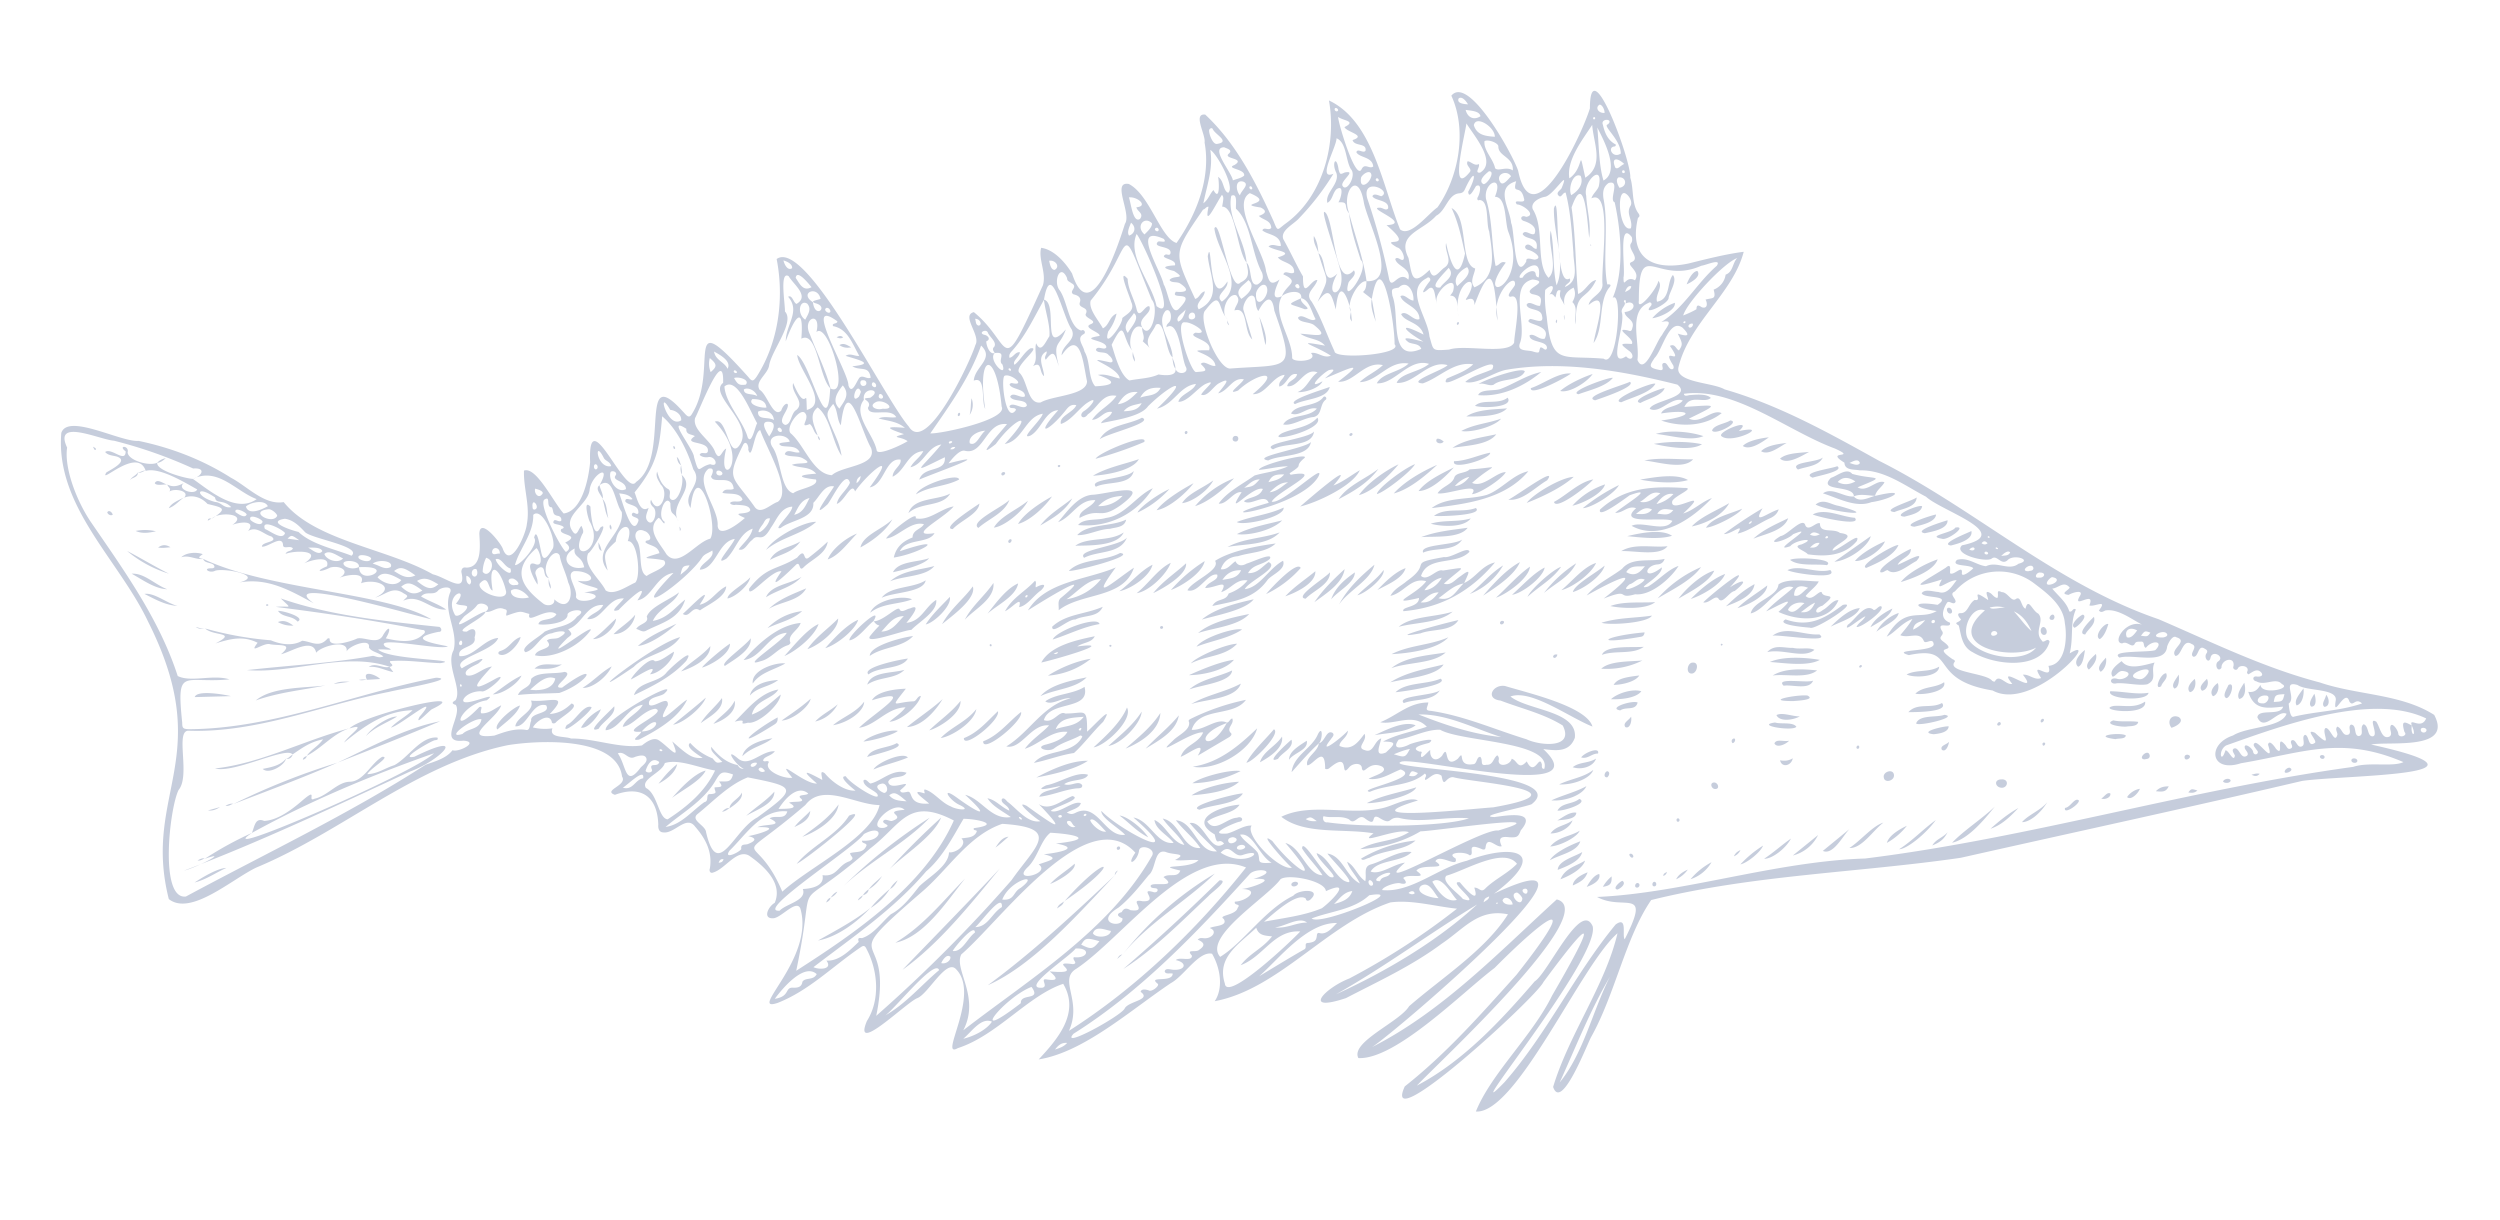 <svg xmlns="http://www.w3.org/2000/svg" x="0" y="0" version="1.1" viewBox="0 0 2834.6 1383.3" xml:space="preserve"><path d="M2688.5 844.2c161.8 35.8-28 34.2-78.1 41.2-128.9 30.3-258.1 58.1-387.2 87.2-117 17-235.7 19.3-351 47.9-28.9 41.9-41 107-68.1 155.3-5.2 9.7-33.8 84.5-43.1 56.6 18-59.6 59.1-115.2 73-174.2-40.7 34.6-114.6 205.2-160.6 202.1 17.5-43.4 64-85.7 86.5-131.6 42.6-73.4 56.7-105.3-9.9-15.2-7.7 16.9-185.5 180-157.2 118.3 47.1-37.1 86.8-82.2 126.7-126.6 74.6-94.7 36-68.9-24.9-7.7-36.2 27.3-112.1 104.3-154.4 102.2-9.5-18.1 46.9-41 57.5-58.8 37.4-32.5 86.6-63.7 112.1-104.2-33.5-6.9-49.8 16.4-75.1 33.3-33.7 25.1-71.6 42.5-108.6 61.7-50.8 16.9-23.7-11.6 3.9-22.3a800.6 800.6 0 0 0 122-79.1c-24.5-2.5-51.5-10.4-75.5-7.1-71.2 23.9-126.8 98.5-199.2 112 10-14.9 6.4-37.6-3-53.8-14.9-3.5-31.9 25.3-46.6 33.2-45.5 30.4-98.6 78.4-150 86.6 20.7-22.3 47.5-52.4 27.8-85.7-39.5 13.1-75.1 58.6-119.5 72.9-22.7 13 26.3-60.6-1.9-89.4-11.1-12.5-31.6 28.1-44.2 32.8-13 5.3-73.5 65.6-57 25.9 15.3-24 12.6-57.1-.3-81.5-1.9-4.3-3.6-4.4-6.8-2.1-31.5 21.3-58.2 48.9-94 63-35.3 11.9 42.2-50.2 25.7-106.9-4.3-10.9-21.2 9.8-30.2 10.9-13.3 1.2-6.2-13.4 1.1-17.4 9.6-22.4-12.2-41.7-28.8-53.4-13.8-8.4-27.4 15.1-41 19-3.4 1.4-4.8-1.9-3.7-4.7 3.1-18.9-5.1-34-16.8-47.4-10-13.4-23.3 8.4-36 6.6-4.8-.1-6.1-4.4-5.7-8.8-1.1-32.6-19.9-44.6-49.2-33.8-14.5-5.1 14.8-10.7 8.1-20.7-5.9-45.9-95.4-41.2-129.5-35.6C472 866.4 388.1 943.1 291 983.5c-27.1 12.6-74.6 55.7-99.6 35.9-30.3-120.1 54.2-160.2-23.5-314.6C134.6 634.5 62.7 574 69.5 490.9c7.4-22.7 67.5 10.6 87.6 9 37 7.7 72.7 21.4 104.8 41.8 18.4 9.6 37.8 31.4 59.8 27.6 35.6 44.2 117.4 52.4 169.1 81.9 14.9 3.3 38.6 23.8 32.3-2.7.1-3.7 1.8-5.7 5.5-4.9 18.5-.1 15.5-25.2 14.9-38.4.5-19.2 23.4 9.4 26.4 16.5 8.7 25.2 26.5-16 27.5-27.7 3.8-20.4-4-40.5-3.3-60.4 13.9-5.2 33.9 36.8 45 48.6 20.5-2.6 28.2-38.2 30-58.1-2.9-71.2 39.9 40.7 52.1 22.4 40.2-27.7.8-137.9 53-80 3.3 3.2 6.7 9.2 10.2 3.1 32.3-50.9-12.9-128.2 64.2-42 4.1 5.2 5.5 5 9.5-.8 24.8-38.9 31.2-88.4 22.5-133.1 33-23.9 122.4 158.7 149.8 189.9 20 32.9 70.2-74.4 75.5-92.4 6.6-10.6-16.6-33.6-1.7-37.3 45.8 37.5 27.8 81.1 78.3-30.5 4.2-13.7-5.5-29.8-2-42.4 14.5 1.9 27.5 16.6 35.1 29.2 20.6 63.6 51.9-30.8 59.9-56.4 7.9-11.4-15.5-48.7 4.4-45.2 23.8 12.2 35.8 61.3 54.1 66.9 22.7-32.5 39.2-73.8 31.8-113.9 1.6-8.6-13.7-33.2.7-31.7 35.3 32.9 57.7 77.4 77.5 120.8 5 12.5 4.1 10 13 3.3 43.9-31.2 58.5-92.4 49.8-140.1 50 23.5 61 97.6 80.6 146.1 11.2 9.8 31.7-17.5 42.5-24.9 24.7-35.2 33.5-88.3 15.7-126.6 19.4-23.7 68.6 64.7 75.7 84.9 16.2 79.3 72-40.1 81.4-70.5 0-68.4 47.2 60.1 45.8 78.6 4.1 12.8 1.3 29.4 9 40.1 1.5 1.8 2.2 3.9-.3 5.4-10.4 43.9 14.4 60.7 57.2 51.8 20.4-5.1 43.4-10.9 62.7-13.3-12.4 47.6-62.4 81.2-74.1 131.4-3 17.1 39.2 16.7 52.4 24.6 62.4 18 119 49.8 175.4 81.1 108.7 54.7 200.6 139.8 316.7 179.5 60.3 25.9 119.2 55.1 182.8 71.7 42.3 14.5 91.9 12.7 129.7 36.8 21.9 41.1-52.6 29.6-71.5 33.6zm-2444.4-275c7.1.4 9.6 7.5 18.1 5.8-9.5-9.5-17.2-2.9-18.4-11-22.6-15.5-22.9-.8.3 5.2m677.6-226.6c2.4 19.8 18.7 5.2 2.8 1.2-7.7-2.6 3.8-3.7 5.9-5-3.7-16-24.9-6.4-8.7 3.8m206.2 57.7c-1.5-2.3-3.4-4.6-.6-7.1 3.3-5.3-5-10.9-7.1-15.7-1.6-5.6-11.9 0-4.2 2.1 4.6.8 7.6 5.4 2.3 7.4-.2 4.2 3.9 16.1 9.8 13.1-9 7.4 14.6 30.8 8.5 13.1-6.1-4.3 5.8-14.8-8.7-12.9M406.8 643.1c2.6-9-24.6-9.3-15.5-1.2a16.4 16.4 0 0 0 15.8 1c.3 23.4 45-2.1-.3.2m783.3 458.3c44 4.1-4.5-12.5 26.4-8.2 6.6-.9-1.3-5 1.1-7.9 16.6 1.9 19.4-11 1.9-9.8-4.9 7.9-63.9 46.3-37.7 44.4 7.6-1.5-3.7-11.1 5.4-9.3 13.8 2.1 11.1-2.5 2.9-9.2m652.8-757.1c1.4-2.3-.3-6.7-1.7-2.4 4 3.7-3.5 6.8-2.4 12.1 4.9 13.9-17.3 64.5 4.9 50 6.2 6.7 10.3-.3 4.4-5.4-11.5-8.7-12.1-9.4 2.1-8.6 4.4-5.6-22.6-19.3-4.2-15.3 3.1 1.5 4.2.2 4.8-2.9 3.4-9.4-8.5-11-8.7-18 15.4-1.7 11.1-15 .8-9.5m-177.4 583.5c-26.9-2.2-55.1 5.9-79.4-.5-13.1-1.2-7 9.7-23-.5-9.9-4.6-.8 12.3-15.4 1.2-7.7-6.2-11.5 8.6-18 1.1-9.2-4.9-19.9-1-29-3.7-1.7 3.3.5 7.7 4.4 7 45.9 6.5 136.8 4.4 160.4-4.6M218.6 543c10.7-3.4 15.3-12.9.4-11.8a523.3 523.3 0 0 0-89.7-31.5c-16.1-1.1-69.2-26.3-53.2 7.8-3.4 22.7 10.2 59.1 26.2 83.3 38 55.5 78.3 111 99.2 175.7 15.1 7.5 39.7-2.1 58.7 3.8-52.5 5-60.2-15.2-53.6 49.1 0 6.4 1 7.1 7.7 7.4 96.1-.5 186.7-40.3 280.2-58.4 26.5 1.4-46.5 14-53.1 16-75.9 14.9-149.7 46.9-228 44.1-14.9.7 2.7 51-10.9 67.2-10.2 20.1-22.1 124.7 8.3 120.8 90.7-48.9 186.1-94.1 272.2-149.7l-.2.2c10.7-3.8 23.3-7.2 30.3-16.4 6.5 2.9 31.1-9.6 12.3-10.8-29.6 3.3-.8-28.1-8.6-40.6-6.5-1.7-2.4-4-.2-5.3 7.7-13.2-11.6-39.9-2.3-56.7 5.7-21.8-12.9-45-3.7-65.9 2.8-7.9-11.3-5.5-14-1.5-5.5 6-13.1-.3-19.2 6.5 9.4 5.6 19.4 8.5 28.5 14.8-17.5 1.5-30.7-18.6-48.7-9.9 3.8-4.5 7.5-4.9.7-8.3-12.5-8.8-20.4 1.3-32.5 4.7 25.9-12.2.1-22.2-16.1-16.3 6.7-13.8-17.6-9.3-24.4-6.1 13.9-8.1-.4-14.8-10.7-11.6-10.5 5.4-18.4 4.8-3.5-1.5 4.2-13.2-19.1-6.8-25.9-3.3 23-15-10-15.1-21-10.8 1.4-4 6.6-2.4 8.3-6.2-3.1-3.9-11.3 1.7-11.2-4.2-1.2-11.5-17.2 3.1-23.9 2.2-.4-5.8 19.5-4.9 10.8-11.5-9.2-2.6-16.7-12.2-26.5-6.2 9.9-13.1-10.9-10-18-6.9 19.2-12.7-15.6-15.6-23.1-7.1 18-11.6 13.4-12.3-4.9-16.7-7-7.7-17.4-10.8-26.5-7.1 7.1-7.7-11.2-11.1-16.8-6.9 2.6-3.9-1.9-5.2-2.2-8 6.7 3.5 12.8 1.5 18.7-1.8-9.2 7.3 12.2 14.4 15.1 7.3-14.3-7.9-42.8-25.5-58.4-21-9.1-28.3-53.8 16.8-44.6 1.8 5-3.3 25.6-13 12.3-17.9-4.8-1.5-10-1.1-13.7-5.3 7.2-5.4 23.1 13.2 23.3-.7-9.5-7 4.4-7.1 2.2 1.3 1 9.1 24.9 15.9 33.6 11.5-1.8 8.8 31.8 17.9 40.4 18.4 18.6 12.9 49 39.7 72.3 22.9-23.8-8.9-43.9-36.7-72.4-22.9m760.9-89.6c-13.5 16.9 11.4 39.3 14.6 57.6 2.3 5.9 29.9-7.4 35-10.8-7.6-5.7-21.2-3.4-4.1-8-19.2-6.5-23.3-9.2 1-7.1-9.2-7.8-19.7-7.7-29.8-10.7 6.8-3 13.2-.2 20-1.4-6.9-11.8-30.8.9-32.1-10.7 6.3-8.9-12.7-10.2 2.5-11.3 15.8-9.7-9.5-13.8-7.1 2.4M622.4 655.5c-4.8-1-4.6-5.1-5.6-8.7-1.4-8.1-12.1-1-9.3 4.8 1 3.2 2.5 6.3 2 11.2-4.2-5.9-15.6-28.7-2-23 10.3 3.2 3.9-16.8.7-18.3-27.8 24.4-18.5 42.8 8.1 63.1 4.7 3.3 13.4 1.6 12.1-5.1 16.5 15.2 22.9-4.8 15.9-19-3-12.1-8.2-21-9.7-30.7-6-11-23.4 13.9-12.2 25.7zm853-317.4c1.3-10.7-16.4-7.5-22-2.2 5.5-14.1 21.3-15.9 1.7-24.8 1.9-5.6 8.4.9 12.2-2.2.8-11.2-14.1-10.9-18.4-17.1 20.9-6.2-3.7-7.1-10.6-12.4 4.9-3.7 9.4.2 14-.6-.7-13.3-14.7-12.1-21-17.6 1.9-4.5 7 .9 10.1-2.8-.6-9-9.2-8.7-14.1-13.6 6.6-2.2 10.5-5.4 2.1-9.5-31-4.7 19.2-3.3-12.3-16.3-22 12.4 16.2 66.6 18.4 88.6 3.4 11 4.3 17.4 15.3 9.3-3.1 6.9-12.1 25.5 2.8 18.9-11.9 19.9 11.6 46.9 11.5 69.7-.6 6.1 30.7 4.5 21.3-5.2 7.6-1.8 14.2 6.6 22.6 3-18.8-12.1-44-18.1-6.7-11.4-6.9-8.4-18.4-6.8-27.9-13.5 14 .5 35.5 6.4 15.9-9.5-4.9-4.3-16.9-2.6-18.6-8.6 4.7-6 14.8 6.2 20 1.5-4.4-7.4-7-21.8-16.3-23.7m-795.6 212c14.5-25.5-8.6-12.5-11.2 4.8-1.4 17.8-31.8 29.7-19.5 47.3 5.1 8.1 6.6-3 10.2-6 1.3 3.2 3.2 6.6.9 9.4-16.1 34.5 27.1 19 8.3-14.5-1.9-3.9-7.4-25.7 1-16.6-.1 5.1 3.2 39.9 11.1 23.8 11.6-9.2-9.1 27-13.7 29.1-6.2 14.3 13.7 29.5 19.8 42 9 6.4 24.1-4.7 33.5-8.8 6.8-6.2 3-48.2-8.4-47 7.8-23.7-11.4-19.3-13.6.4-14.5 13.5-13.8 14-9.2 32.9-19.6-24.5 19.1-40.6 16-66.4-7.9-9.7-9.1-42.3-25.2-30.4m605-151.4c-13.6-15.1-7.8-41-24.4-7.7 3.8 11.3 9.3 34.4 20.2 40.4 10.8-2.2 23.5-2.3 32.9-6.8 6.2 1 21.4 2.7 19.2-6.9 2.2 8.5 16.5 5.9 11.6-2.2-5-11.1-7.4-53.5-21.6-44.5-.4-2.9 1.7-4.1 3-5.7 3.7-3.5 2.1-16.9-4.1-12.9-12.2 14.7 8 35.7 7.9 52.8-8.2-6.3-8.3-43.7-18.9-37-3.7 9.3-13.6 15.7-7 26.7-2.7-3.8-5.7-5.6-7.9-8 3.2-5.3-1.5-10.4-.5-15.6 9.3 15.6 19.8-21.8 10.7-31.5-40.7-100.2-17.1-62.1-69.3 1.1-2.5 10 9 22.2 13.9 31.4 7.3-3.5 7.1-13.3 15.5-16.7a50.6 50.6 0 0 1-9.4 20.1c-6.8 22.5 16.3-6.9 15.9-15.1 5.2-4.6 14.8-8.6 10.1-18.2-1.1-4.9-16.4-40.6-4-26.2.2 11.4 7.4 22.6 10.1 34.2 2.9 13 9.8-5.3 14.5-3 3.6 8.4-14.6 13.2-7.9 24.1-11.3-7.7-18.3 19.2-10.5 27.2zm-357.5 95c-5-2.8-4.7-9.5-9.1-12.9-13.1 5.3-.3-5.3-4.8-11.6-5.2-9.5-24.8 16.9-16.1 22.8 15 13.5 24.9 45.6 45.9 46.8 11.8-10.9 52.3-10.2 44.4-31-11.4-19.4-27-87.9-34.2-25.6-4.7-6.5-3.1-16.5-8.7-24.2-7.4 9.1-7.9 11.3-4.1 20.5 5.1 13.2 11.5 23.6 13.6 38.3-10.6-15.9-12.8-43.9-27.1-54.8-11.2 8.7-3.1 21.7.1 32l.1-.3zm1807.3 329c-1.8 12.4 6.2 13.2 0 0-3.6-10.4 10.5 5.6 16.3-8.1-62-29.7-164.3 8.5-226.8 30.6-9.6 5.7-5.9 22.1-.8 5.6 3.5-.6 9.5 14.6 10.7 5.9-.8-2.4-4.2-5.9-1.2-7.9 6.3-2.6 7.4 13 14.9 8.1 2.8-2.6-1.5-5.8-2.4-8.4-1.7-7.7 9.2-.1 9.4 4.1 1.2 5.4 8.2 1.7 4.1-2.1-1.4-2.6-5.6-5.7-2.1-8.1 4.9-2.1 22.6 26 14.9 2 1.3-6.5 7.5 2.1 9 4.6 10 10.6-1.2-17.7 10.3-4.7 1.9 2 2.8 6.2 6.5 4.4 4.3-2.2-2.2-6.6 1.1-9.3 5.2-1.9 5.8 9.8 11.8 6.7 4.4-2.5-1.4-10.8 3.3-12.9 4.8.7 3.1 14.9 11.1 9.1 3.4-2.3-12.4-16.7.2-11.4 22 20.7 6.6-1 11.8-5.3 5.2-1.6 10.6 19.4 13.6 7.1-.2-2.9-2.9-5.8-.2-8.8 5.8 1.9 5.6 11 12.4 9.1 4.6-2-1-9.1 3.2-11.4 7 .3 2.5 12.9 9 13 6.6-1.5.1-10 5.3-13.4 6.1 1.9 3.8 14 10.3 13.7 7.4-1.1-6.1-22.5 4-16.6 4.4 6.2 6.1 20.7 14.9 16.9 3.6-2.4 1-6.2.9-9.5.4-9.9 9.4 2.2 9.2 6.7 1.5 5.1 11.1 1.5 7-2.4-3.3-11.6-1.8-13.3 8.3-7.3M941.7 440.5c-13.2-12.5-14.8-65.9-33.1-56.5 3.3-41.5-8.8-21.6-17.7 3 .1-19 17.1-34.1 2.7-50.5 4.7-2.7 6 6.8 9.5 8.1 15.3-8.9-3.4-21.9-8.9-31.5-10.6-6.4-3.9 31.6-4.2 40.1 11.6 12-15.5 44.6-18 61.4-1.5 9.6-16.6 18.1-10.7 27.4 8.4 4.6 15.5 32.6 24.5 23.5 3.1-9.6 11.5-11 5.4.4-2.4 4.9-8.4 12.8-1 15.9 7.2-.4 6.5-13.4 12.7-17 10.6-9-6.8-19.5-3.6-30.5 16 38.1 14.5-1.2 15.5 30.5 26.3-6.9-9.9-46.1-10.9-62.3 15.4 9.3 34.3 101.2 37.4 37.8 23.4 12.3-2.2-76.3-15.6-63.8 5.9-24.6-16.7-16.1-7.4 2.7 7.8 20.4 17.8 40.2 23.4 61.3m471.7-142.7c-11.1-14.2-12.3-63.4-27.7-63.5 1.8-9.8 1.8-10.9-.2-13.4-6 8.5-20.9 40.3-15.2 13.5-2.9-.2-4 3.1-6.2 3.2-34.3 50.4-33.9 47.5-9 101.3 4.9-1.1 5.3-7 10.9-8.6-.3 8-11.8 13.6-6.8 20.4 26.9-12.8 12.7-37 10.2-60.2 5.1-25.9.4 63 22.3 28.6 1.3 9.6-15.2 15.2-6.3 22.9 27.7-19.8-5.2-56.1-8.5-83 6-14 17.6 75.1 29.6 61.3 11.4-5.3 8.7-12.4 6.8-22.6 6.5 5.5 2.6 27.4 12.6 24.8 5.6-3.5 7.2-7.3 5-13.5-12.1-22-12.1-56.5-29.5-72.3-.6-3.9 2.4-18.5-5.3-14.7-5.3 24.1 15.5 50.5 17.3 75.8m-229.5 41.8c-10.9 19.1-20.3 39.9-35.3 57-2.1 2.6-5.1 4.7-4 9.1 4.8-.8 6.4-6.9 11.8-6.3-.5 5.5-9 9.9-6.1 14.2 6.1-4.4 10.7-13.9 17.9-18.6 13.8-2.6-17.9 19.5-12.8 27.2 10 8.8 9.2 36.7 24.6 34.1 13.2-7.9 52.5-7.9 52.5-24-4.3-19.8-7.2-60.9-28.8-29.4.2-12.2 17.5-16.9 11.3-29.6-10-14.1-23.4-81.1-31.3-33.4l.2-.3zm207.9 22.3c-11.8-11.8-5.7-35.2-25-10.2-9.7 8.6 14.3 68.8 28.9 66.1 66.3-5 73.9 4.5 49.2-65.5-2.5-19.9-10.7-13.6-18.2.4-3.5-4.9-2.3-10.4-4.3-15.7-5.4-7.4-14.9 9.6-12.3 15.2l9.8 32.7c-10.3-8.8-4.2-37.8-20.2-32.9 1-6.2 7.9-10.8 2-17.2-9.4-3.1-19.1 19.8-9.9 27.1zM772.4 538c18.5 15.9-15.2 33.3-3.1 53.1-6-13-8.9-4.6-9.2-20.6-5.4-11.4-16.2 15.4-6.6 21 .4 6.2-4.3-4.4-6.9-4.3-14.7 13 1.6 28.8 9 41.2 14 16.9 33.8-13.9 49.7-17.6 10.1-14.7-15.4-96.9-22.3-34.8-10.5-16.3 15.3-27 3.1-43.8-6.6-21.3-18.9-46.4-35.3-60.2-3.2 37.3-6.1 55.4-31.3 86.3 3 7 6.1 24 15.9 17.5-1.3 5.4-5.2 10.7-.8 15.4 6.6 6.4 12-12.1 5.7-16.5-1.7-2-3.9-4.2-2.1-8.1 8.2 20.6 21.9-6.9 11-17.1-2.4-4.7-6.2-8.7-4.1-14.8 2.1 7.7 5.1 14.9 11.3 19.2 6.8 2.6-.1 9.6 4.8 12.6 8.1 4 15.5-21 11.3-28.7l-.1.2zm776.9-219.2c38.2 2.1.7-67.7-3-89.7-6.5-37.8-26.1-10.3-16.4 13-7.4-8.2.7-13.5-12.4-12.7 2.8-3.8 7.3-20.9-2.1-14.9-4.5 4.4-4.6 12.6-10.4 15.5-2.9-11.5 14.4-21.6 10.2-34-5.8-11.4.2-21 2.6-3.5 1.6 5.4 1.8 5.5 6.8 3.1 15-3.1-6.2 10.3-2.2 15.4 4.6 7.3 16-12.2 9.3-19.2-6.1-10.1-4.8-30.4-16.3-35 0 10-22.6 48.3-3.5 40.2a292.2 292.2 0 0 1-39 50.5c-5.8 6.7-21.6 13.8-17.8 23.7 7.7 13.7 16 31.7 22.3 42.2-.2 28.1 8.7 3.1 16.3 4.1-2.6 9.6-15 14.7-6.4 24.6 10.7 17.7 17 37.4 25.8 56.1-.5 9.9 79.2 3.7 68.1-7.9.6-21.6-14.7-115.9-25.8-51.3-17.6-14.4-5.9-1.1-6.1-20.2m-713 548.6c1.6 2.5 3.3 4.7 7.1 4.2-8.4-2.7-23.8-26.2-6.5-11.5 12.6 10.4 26.3-9.1 41.7-8.3-4.5 5.8-12.1 5.5-13.4 10.5 2 2.4 4.6-.8 6.7 1.7-7.3 9.6 17.5 19.6 26.4 17.8-21.6-26.3 13.2 7.6 28 6.6-21.2-18.3-9.9-12.7 6-4.1.1-3.3-3.6-12.2 2.9-7.5 7.6 9.3 22.8 20.7 34.8 19.6-3.7-2.7-20.7-16.7-11-16.2 5.1 8.6 42.1 31.5 35.5 19.8-4.5-4.8-15.5-7.9-15.5-15 2.7-2.9 5.4 2.3 7.9 3.4 12.2-2.5 25.5-17.4 41-12.2-4.3 7.4-17.7 2.4-20.8 10.2 1.6 12.7 33.6-7.1 13.5 9.7.7 3.8 4.9 2.2 7.5 1.9 8.2-2.8-.4 15.3 25.4 13.1-6.8-6-23.1-17.2-5.3-11.5.7-1.5-1.3-3.2.3-4.5 10.2 2.5 18.7 15.1 29.7 19.3 6.4 3.9 24.7 5.6 10.1-1.6-11.7-5-22.9-22.7-2.8-8 24.6 17.8 39 24 8.8-3.6 18.5 4.3 29.5 29 51.8 25.2-10-7.1-20.2-11.8-26.5-21.3 9.6 1.8 15.5 10.1 24.8 14-.6-6.3-10.3-7.9-8.4-13.1 2.2-2.3 4.8 1.5 6.4 3.1 10.8 8 23 24.9 37.4 22-5.6-2.7-31.1-24.5-15.9-17.5 25 17.8 51.7 37.6 13.9-1.9 12.6 8.4 26.1-4.5 38.2-9.1 12.2 3.3-22.6 13.1-24.5 16.9 9.4 3.8 24.8-12.1 34-8.9-1.6 6.3-10.7 7.2-15.9 10.8 4.3 1.8 5.7 2.4 10.7-.2 24.4-11.5 32.8 28.6 55.4 25.3-7.3-7.9-27.4-19.1-27-27.1 21.2 22.3 100.6 63.4 36.4 7.5 19.1 3.5 26.5 31.2 45.6 28.8-6.3-8.6-20.7-15.3-21.7-26 12.7 5.6 19.8 25.8 33.9 28.3-6.4-11.3-16.8-18.6-24.6-29.9 19.9 4 22.2 35 42.7 33.4-7.9-12-19.1-20.2-27.7-31.4 20.8 1.3 24.4 37.4 46.5 35.2-10.9-11-21.4-20.7-30.9-32.1 16.5-3.1 23.6 35.8 39 23.3-6.5-7.9-7.5 4.8-10.6-10.4-32.6-18.8 11.4-33 28.2-33.7-6.8 10.6-26.2 10.7-36.7 19.1 8.8 13.5 22-4 33.8-4.3 5.9-2.6 8.6 3.9 1.8 4.7-8.8 2.7-36.3 15.1-13 13.2 9.1-2.2 18.9-9.6 27.8-9-8.4 10.5 30.9 50.8 45.6 47.8-8.4-7.1-40.5-43.9-22.2-30.3 24.4 31.9 60.8 55.4 14.8 2.2 18.3 4.9 24.6 36.2 42.1 36.6-6.2-9.9-16.5-19.7-23.1-30.3-.1-13.9 24.3 30 32.2 32.4 13.3 3.1-15.1-19.1-15.7-27.2 13.1 4.9 18.8 23.1 30.9 31.2 19.7 9.5-13.5-23.2-18.7-30.7 17.4 2.7 20.7 25.8 36.8 33.9-4.4-9.5-11.7-15.8-14.5-24.6 9.1 4.9 11.6 16 20.6 22 1.9-7.6-2.7-16.5 6.5-19 14.5-4.1 31.9-16.4 46-14-11.1 11.8-38.2 8.2-46.4 22.1 10.8 4.3 26.1-8.5 38.9-10.1-46.2 40.4 87.4-39.6 105.7-36.4 73.6-21.6-70.9.6-88.1.9-20 12-44.1 18.6-68.4 20.2 18.9-10.7 37.1-7.7 55.3-19.2-12.8-5.6-61.2 16.6-40.1 1.3-33.2-5.9-78 2.1-104.6-18.8 34.3-16.9 80.4-.3 117.4-10.5 11-3 28.1-12.6 37.5-8-84.1 25.3 62.1 9.3 85.4 7.8 111.5-19.7-27-28.5-45.3-34.2-9-.7-10.4 13.8-13.3-1.6-7.7-5.7-12.8 2.5-18.3 4.8-2-2.3 3.1-4.8-.7-7.3-16.4 14.6-42.5 12-62.3 20.7-16.6-2.3 60.2-15.9 34.9-25.4-12.4 4.9-22.7 12.6-36.3 10.7 4.6-3.4 23.7-7.5 15.4-13.9-15.5-7.2-20.2 10-23 2.5.2-7.6-10.5-6.5-14.4-1.8-11.5 14.2 1.9-18.5-20.6-.5-1.8 1.2-3.3 3.7-6.7 2.3 0-28.6-13.6-3.6-20.3-4-2.5-9.3 12.5-15.2 13.1-25.2l-.3.3c7.3-1.1 8.6-15.6 15.8-11.9 3 2.4-.6 5.2-2 7.5-16 20.2 13.7-3.1 19.5-10-.2 7.9-10 11.8-9.5 17.4 13.4 5.6 20.5-3.2 28.3-13.8 3.9 8-10.5 15.7.6 18.6 9.9 3.7 10.1-10.4 18.4-13.4-1.4 7.7-8.6 21.8 5.3 16 10.1-9.6 13.2-12.3-3.3-12.4 16.2-8.5 33.3-11.1 49.7-16.8-15.6-16.3-36.2-1.7-52.8-5.1 19.8-8.1 32.5-22.4 54.5-22.4-.7 5.5-5 9.2 2.9 9.5 37.5 5.5 72.4 21.2 108.4 32.2 15.5 7.4 54.6 10.8 41.1-15.6-21.6-13.5-46.9-19.2-70.6-28.3-17.7-1.9-8.8-18.7 5.1-16.5 27.1 8.2 92.6 23.3 99.2 46-26.2-10.3-69.7-42.7-93-34.1 19.6 15.9 76.6 16.1 73 46.9-6.2 16.3-20.5 14.7-35.8 12.7 63.2 59.1-136.4 10.1-160.2 14.1-30 9.1 195.7 10.7 146.9 48.5-9.6 3.8-63.8 14-41.9 14.5 13.6-1.8 49.4-8.1 29.7 15.1-2.9 7.7-4.3 8.2-13 7.8-10.1-1.3-12.7 1.3-8.6 10.1-5.6 2.7-16.6-12.9-18.3 1.3-.3 2.8-1.9 2.9-3.9 2.2-19.9-8.8-7.1 6.2-14.2 6.9-5.4-5-28.2-3.3-15.9 3.5 3.4 11.8-18.4-6.1-22.9 3.3 16.2 10.7-16.2 1.9-21.5 10.7 15.1 10.8-9.5 2.3-15 8.3 4.1 4.2 4.6 7.6-2.7 6.1-4.2-2-21.1 3.7-21.1 7.5 32.7 3.3 63.5-25.4 95.8-33.2 54.8-20.7 94.2-9.9 31 37.3 160-75.8-112.5 157.7-138.3 173.9 79.9-40.5 143.6-107.4 209.4-167.4 52.4 13.3-136.1 186.7-158.6 211.1 52.3-27.4 95.2-73.6 133.6-118.2 14.7-8.8 52.4-92.8 65.7-62.5 9.3 35.4-159.6 238.4-99.8 176.7 48.2-55.1 79.6-122.7 125.9-178.7 14.1-10.2 6.8 13.7 10.3 16.7 30.8-60.6-1.2-31.3-31.4-47.9 96.9-4.2 201.9-40.4 304-43.6 186.4-23.1 367.3-78.4 553.4-103.9 17.3-5.9 45.1.4 56.9-5.4-70.5-30.3-113.3-10.7-184.3 1.3-34.6 11.3-39-21.6-8.9-31.5 16.7-10.4 54.7-8.6 60.7-24.6-10.1-5.3-25.3 21.5-33.1 4 1.2-10.4 26-.8 29.2-12.1-18.2 1.8-32.9 4.6-39.5-16.8 7.3 1.1 10.6-2.7 13.9-7.9.4 11.8 36.2 4.5 24.2-.9-6.7-8-19.5 2.5-28.7-3-5.2-.9-4.8-6.6.6-5.5 3.1.4 7.8-.7 4.7-4.6-5.2-5.6-10.3.1-14.7 2.1-1.1-.8-1.7-1.9-1.3-2.9 3.4-6.6-8.2-8.7-10.5-3.9-1.6 3.5-6.6.8-5-2.4 2-11.8-14-7.9-13.6 1.8-4.3 5.9-8.1-3.7-4.1-7 8.7-5.3-5.8-13.7-8.2-5-1.6 8.9-8.8.2-4.3-4.9 1.4-2.9-.8-3.9-2.6-4.9-7.7-5.1-6.7 10.6-12.9 9.1-5-3.7 6.5-11.2-1.7-14.3-10.5-6.7-11.1 13.5-18.4 13.5-7.1-7.3 15.5-16.7 1.2-21.1-4.4-3.1-9.3 6.3-10.6 10.4-2 21.5-38.6 8.1-54 12.6-12.1-8.5 33.8-5.6 40.6-8.5 10.5-10.5-3.7-11.8-10.7-2.6-3.8-1.2-.5-7.7-6-7-2.6.2-5.5-.5-6.8 2.8-3.3 5-8.5-4.2-14-.8-12-.4 3.5-27.1 22.4-21.3-12.1-6.3-27.8-18.5-41.7-16-2.3 1.1-4.8 3-7.2 0 10.7-13.8-5.5-3.5-10.8-5.8 7.6-18.2-20 5.4-10.9-10.4 5.5-8.5-9.2-3.8-12.6-1.5-10.7-1.2-.1-5 1.2-8.3-6.8-8-12.4.4-19.8 1.2 7.7 9.1 16.4 15.8 19.3 25.8 3.7 1.6 4-4.8 7.5-2.1-6.8 15.2-2.5 31.6-7 49.7 38-23.2-41.7 67.3-87.4 42.1-75.3-12.4-38.6-51.9-95-40.1-22.8-6.9 30.4-3.3 28.1-12.9-1.1-7.3-8.8.9-11-2.9-4.7-11.9-17.1-2.7-26.8-6.8 4.8-5.9 9.5-11.1 13.8-18.4-12.5 4.7-19.2 14.9-29.2 20.1 20.9-35.9 37.9-17.9 56.7-29.1-28.2-3.8-27.6-11.8 1-7 17.2-11.6-15.9-6.8-18-13.2 3.5-5.3 13.4-1.6 18.9-1.4 9.7 3.4 15.2-6.2 20.7-13.3-9.8-.7-26.4 16.3-16.7-.9-44.9 14.2-17.9 1 4.4-13.3 6.4-5.8 4.8 2.5 4.8 6.2 4.2 3.3 14.1-9.8 13.5-.7-1.2 6.8 10.1-1.8 12.9-4.9-3.8-4.7-26.4-1.5-18.5-9.5 12.5-3.5 22.1 6.1 32.9 7.2 12.4-6.2 26 5.8 36.8-2.8 17.1-4.3-5.9-11.7-12.6-3.8-7.3 5.9-11.5-6.8-17.7-2.1-6.1 4.8-44.7-4.8-33.7-15 61.3-12.9-23-38.6-40.8-55.1-23.9-12.4-47-30.6-75.2-29.9-6.1-1.3-17 .4-17.3-8.7-23.8-14.7 16-3.8-10.7-16-54.6-20.2-113.9-70-171.3-62.1.2 3.2 3.9 2 6.1 1.5 7.2-.5 19.6-1.9 24.4 3.2-7.9 6.8-22.9-4.8-30 10.2 37.1-2.4 41-4.1 5.2 13.2 13.3 6.8 26-11.4 37.1-6.2-19 15.2-46.1 16-68.6 8.4 38.5-5.3 35.2-13.4-.1-8 3.6-8.5 18.9-7 24.6-14.7-12.7-5-26.2 15.9-37.5 9.4 2.9-9.4 49.2-13 31.4-27.4-62.3-15.7-131-27.8-194.7-16.7-14.1 3-33.3 17.2-45.8 13.7 6.9-6.8 20.9-9.8 30.5-14.4 11-21.7-63.3 29.4-51.5 10.6 10.4-4.9 21.5-8.1 30-16.2-22-3.7-37.6 14.8-57.1 21.6-19.8-1.1 24.1-15.5 28-20.7-21.6-6.4-37.8 21.8-57.7 20.1 4.3-11 25.7-12.1 36.7-21.5-22.5-7.3-39.1 23.4-59.2 22 5.9-11.6 25.7-12.5 36-22.4-22.6-3.9-34.9 20.6-55.4 21.1 7.9-7.7 17.8-11.4 26.3-19.3-20.9-5-33.1 20.4-50.8 18.8 36-27.3 7.9-12.8-14.9-3.8 4.6-4.2 16.2-12.3 4.4-9.3-8 4-26.9 23.4-7.2 12.6-3 7.4-19.4 13-28.3 12.3 10.9-4.3 13.6-16.3 22.7-22.3-14.6-6.3-21.8 17.8-34.4 15.5 1.1-6.5 9.9-6.9 11.2-13.5-9.7-2.4-10.9 11.8-20.1 14-1.4-6.2 4.9-8.3 5.9-13.3-13.5 1.5-21.6 22.9-36.1 21.9 36.2-29.8 4.9-24.5-16.6-4.1-15.5 5.9 4.4-7.7 6.5-12.7-12.8-2.6-17.4 13.2-29.1 15.9 4.5-6.3 18.1-20.6 1.2-11.6-6.6 3.4-13.1 16-20.5 13.1 2.6-5.5 20.3-19 4.5-11.9-9.7 5.4-20.1 20.3-30.3 20 2-8.7 17.2-11.8 19.9-20.3-18.6 2.3-25.2 23.6-44.1 28 39.8-37.7 17.5-29.7-10.1-2.8-8.4 12.4-39.8 16.1-53.4 19.4 2-5 10.2-6 12.5-12.8-9.5-1.7-13.5 8.8-22.7 8.9 7.6-11.2 20.2-16.2 27.7-27.2-16.1-3.1-21.2 13.6-32.4 20.9-5.4 7.8-11.8.5-3.5-4.2 7.7-5.2 16.7-18.2 1.8-8.1-9.5 7.1-18 19.9-28.9 23.3-2.4-8.9 13.9-12.8 17.5-21.3-6.7-1.6-9.7 2.9-12.7 6.6-19.3 24-35.3 29.5-7.8-.9-14.9.5-18.9 21.8-31.6 28.8-13.3 5.2 12.7-17.8 14-24.8-19.5 3.2-22.8 30.8-43.1 34.3 37.5-40.1 11.4-29.9-10.1 0-26 20.7 3.6-11.3 12.7-22.5-23.8-3.3-26.3 35.5-47.7 30.2-6-1.7-14.8 9.3-18.7 14.3 58.3-15.1-19.5 12.2-33.1 18.4 5.3-16.2 30.6-7.4 29-25.4-41.9 20.5-27.9 14.6-4-14.4-16 2.3-19.8 22.4-35 25.8 3.7-7.2 10.8-10.8 14.6-18.3-17.8 1.2-20.3 22.1-34.8 29 .1-8.5 10.5-12.7 9-19.4-17.5-2.3-18.2 28.8-35 31.5 34-46-2.3-16.1-16.6 4.6-3.7-11.7-12.2 11.6-20.7 14.1 1.7-9.2 11.1-15 14.9-23.9-4.4-16.2-20.3 18.4-25.4 24.4-21.9 20.2 3.1-12.8 7.4-20.3-11.1-2.5-16.8 12.3-23.5 18.6 1.2 18.1-25.2 19.2-37 28.5-10.2 3 13.3-16.6 13.1-24.2-13.3 1-17.5 14.7-24.3 24-10.7 19.2-14.1 5-21.2 13.9-5.1 3.3-8.4 13.2-15.2 10.6 5.2-7.5 13.5-13.2 15.8-23.5-15.3 5.3-18.7 23.5-29.8 34-16.4 9.9 6.8-14.7 9.5-22.4-19.1 3.1-21.1 34.1-39.6 34.9 1-7.7 17.2-12.7 14.1-21.8-3.6 2.7-8.4 3.7-11.2 7.5-16.7 26.5-91.3 78.1-32.8 18-19.5 2.8-24.4 28.4-40.9 31.1 17.2-26.2-13.9 2.9-21.3 10.9-13.1 4.3 3.1-8.4 5.9-13.1-18.5-1.1-24.7 25.4-41.5 23.4 4.4-6.6 14-7.5 18.2-16-19.6-.9-23.5 22-39.8 27.5 5 5.8 4.8 5.6-.9 10-34 34.1 27.5-16 26.6-9.2-12.5 18.2-42.4 33.5-63.3 28.8 2.1-8.5 22.9-6.3 13.5-16.6 3.3-3.7 10.5-.9 14.9-4.2 13.5-8.2-2-7.2-9.1-4.2-13.3 1.3-17.6 17.9-29.9 21.5-8.2-4.6 16.6-17.9 21.5-23.3 12.8-6.1 27.8-5 36.8-17.1 14-9-7.1-9.1-10.8-2.8 1.4 10.8-27.4 13-33 11.4 1.6-7.4 16-3.1 20.4-11.3-10.8-9-34.5 13-30.6-.3-10.6-2.7-8.2-4.4-25.9 2-1.9-2 3.1-6.7-2.7-7.5-8-3.8-13.6 4.4-21.4 3.1 9.1-6-4.1-12.2-9.1-7.9-3.9 5.7-9.8 8.9-14.9 13.1-19.7 22.5 15.7-4.6 24.2-5.4-1.2 7.5-39.4 23.3-21.1 22.6 7.9-5.8 11.5-1.8 8.7 6.5 3 12.3-20.6 9.8-17.1 21.3 15.7 1.5 27.7-19.3 43.9-20.6-5.2 15.2-53.2 23.3-41.2 34.5 6-4.3 34.3-18 18.6-5.5-4.5 2.5-18.1 7.7-13.3 13.3 8.6 2.7 18.3-8.6 28.8-9.9-13 14.3-31.2 33.7 2.2 14.9 19.7-11.3-4.1 12.1-12.8 13.4-6.7-1.2-18.6 2.3-21.8 9.1-3.4 11.2 43.2-11.9 26.5.9-30.7 4.4-44.2 44.8-8.4 7.6 5.4-1.5-.2 4.9 2.3 7.2 9.2.3 14.4-5.3 22.5-9.1-4.4 14.8-48.2 39.3-7.7 34.3 11.5-4.1 23.2-8.5 36-6.4 4.9 1 3.8-7.5 5.7-10.3-1.8-9.8 22.8-7.4 17-17.6-16.1-4.6-21.2 25-35 23.8 1.4-11.1 22.9-17 17.8-29.2 19.3 2.6 45-9.5 21.2 15.3 11.1-1 17.7-5.4 24.8-12 10.8 3.4-14.3 16.8-18.1 21.8-1.7 1.4-4.5 1-4.4-1.2-3.2-10.6-17.9-.2-21.4 6.6a57.9 57.9 0 0 0 22.2 1c-4.4 11.5 14.2 8.6 21.1 11.6 26.5-.4 55.5 11.7 80.4 7.8 4.6-3.7 12.5-9.5 18.5-6.2 11.3 7 27.1 27.7 15.8 1.6 19.4 17.3 23.4 19.5 34.5 18.7-4.7-3.2-20.7-12.6-14.1-16.9a67.4 67.4 0 0 0 25.4 17.5c4.5 5.5 4.5 5.5 11 4-12.6-12.2-12.6-12.2-12.7-17.2 8.2 10 17.2 18.2 30 20.7m255.9 300.8c75.5-58.5 165.6-113 213.7-197.3 6-8.8-14.1-14.9-14.5-5.8-2.3 12.7-15.6 18.6-4.1 1.7-54.4-59.6-153.3 77.8-197.3 115.3-9 16.7 21.9 48.5 2.2 86.1m-98.7-16.4A1649.5 1649.5 0 0 0 1146.9 998c26.8-38.4 58.1-59.5-10.5-63.9-38.5 13.1-61.3 51.9-91.4 77.4-103.1 89.2-29.7 34.5-51.5 140.3m419.3-168.2c-64.9-26.7-139.1 79.3-192.4 114.8-21 12.4 7.2 36.2-8.4 70.4 76.6-48.8 144.9-114.8 200.8-185.2m-510 117.1c66.6-42.8 145.7-96.3 178.7-170.4-52.3-27.2-59.3 4.8-94.8 31.7-96.2 84-58.1 15.5-83.9 138.7m925.7-762.9c13.4-30.9 9.5-75.8 2.3-108.4-7.1-2.6 7.2-25.9-6.9-21.9-6.2 4.4-6.7 10.3-5.9 17.1 6.3 31.5-1.1 69.6 4.4 97.9 5.6-.6 3.6 2.2 1.7 4.2-12.3 17.1-5.1 45-17.2 62.2 2-15.3 19.2-63.9-5.6-43.1 1.2-8.9 15.9-12.4 15.7-23.3-2-19.6 11.8-109.3-12.6-97.6 1.8-5.6 6.8-8.8 8.4-13.8 5.6-27.6-18.5-4.9-14.3 10.8.8 16.4 5.7 31.6 3.4 47.9-2.3-19.4-5-77.2-20-34.6 4.7 32.5 4.4 66 7.4 98.1 8.3-3 12.5-14.6 20.5-15.8-11.9 25.3-24 11-23 50.2-2.8-8.5 3.3-17.9-4-25.2 3.1-5.3 4.1-10.1 1.4-16.4-8.1 4.1-12.1 9.8-10.4 20-3.4-8.4-6.5-8.1-4.4-16.7-4.8-2-4.5 4.8-5.9 7.9-1.8-2.5-3.5-5.1-6.8-3.2 7.1-8.4 4.2-14.1-4.7-5.3-.8 9.9 0 20.4 1.7 30.4 5.7 55.8 16.5 43.3 64.6 47.5 15.5 11.5 22.1-78.5 10.2-68.9M2322.6 755c19.9-1.6 21.5-32.5 18.6-48.4-1.6-20.8-20.9-34.6-35.8-45.9a66.3 66.3 0 0 0-88.9 9.9c-7 3 1.2 7.6.8 11.8-2.5 4.7-7.4-2.7-9.9 1.3-5.3 8.5-7.5 18.3 3.5 22.3 2.1 7.9-15.6-2.4-9.4 8.8 4.8 5.9-6.1 6.7 1.4 12.3 19.8 14.5-14.9 2.6 11.1 20.4 1.6.5 3.5 1.8 1.9 3.4-8 11.5 37 12.4 42.8 21 1.2.7 2.9 1.6 3.5.2 4.8-8.2 12.2 5.1 19.4 3.3-20.5-25.1 33 16.3 12-10.4 7.5-.8 13.2 6.8 20.7 3.8-14.9-23.1 14.7 6.3 8.3-13.8M887 1011c32.4-29.3 101.6-61.2 110.3-98.2-27 0-64.5-25.8-84.1-.1-88 75.4-58 22.6-26.2 98.3m742.5-666.4c-2.7-4.4-1.8-22.7-9.4-17.4-12.7 11.2-3.5-3 1.3-8.7 1.2-2.5-1.3-5.5-3.7-3.1-25.7 13 1.3 44.5 3 65.9 5 16.5 2.1 16.5 22.3 15.1 18.1-6.2 66.9 6.3 73.8-7.9 0-10.6 10.6-57.3-3.9-52-6.7-.3 3.8-10.2 4.8-13.5 1.9-15.9-28.2 11.4-19.6 40.4-3.2-36.6-4.8-76.1-26.3-17.4.1-15.5-14.8.4-7.9-9.6 17.4-29.3-17.5-19.3-10.3 22.3-2-8.5 1.3-23.6-9.4-23.5 1.2-1.7 2.8-3.3 3.4-5.2 5.9-22.6-24.5 2-18.1 14.6m16.3-108.7c19.7 10.1 8.9 63.7 26.8 68.5-.7 7-6.7 14.7-.8 21.4 26.3-11.5 20.1-39.6 16.7-63.4-3.9-9.5.4-35.2-11-35.6-2.2 1.1-2.8-.9-2.3-2.6 2.4-3.4 6-16.9-1.6-13.3-1.8 2.7-8.2 15.8-8.9 6.5 10.4-19 7.4-27-3.4-3.5-1.3 3-2.5 5-6.8 5.3-12.9 1.2-14.9 19.7-26.1 25.4-15.5 17.5-45.2 20.6-31.4 47.9 4.2 20.6 3.8 32.9 23.9 13.5 3.8 13.2 9.9 3 16-2 11.8-7 .5-18.4 2.7-28.4 4.5 20.8 13.4 49 21.5 11.9-4.2-17.9-7.1-34.2-15.3-51.6M847.9 881.4c-21.8 8.5-39.1 27.2-57.4 41.9-7.5 7.1 9.6 12.5 10.1 20.4 13.1 55.9 31.5-3.1 58-16.8 46.7-33.8 43.6-34.7-10.7-45.5m1035.8-516.3c26-16.3 39.6-43.4 62.8-63.7 6.3-9.2-12.7-.5-17.4-.1-51.4 22.8-71-33.7-70.9 39.8-2.3 14 21-13.9 22.1-22.7 5.8 6.8-3.9 15.7-1.5 23.7 15.6-2.7 11-22.4 18-30.3 5.2 6.4-3.1 18-4.8 25.4 1.1 7.2-31.9 22.3-20.1 9.6 2-2.5-.6-5.2-3-3.2-23 9.7-9.5 44.3-12.3 64.5 8.1 19.2 21.4-21.4 27.8-28.1 4.3-8.4 15.4-18.5-.7-14.9m-380.3 645.3c-1-12-43.6-20-51.6-13.4-14.4 20.1-88.4 65.3-68.3 87.9 26.4-16 50.7-53.7 82.9-69.3 6.1-7.5 33.7-8.4 19 4.7-2 1.3-4.3 1.8-4.8-1.4-9.8-7.9-37.4 17.6-47.4 26.2 22.1-4.3 45-6.7 65.6-15.3 11.6-8.5 35.3-33.3 4.6-19.4m227.7-147.1c9.1 18.6 14.2-9.4 17.2 3.8-.2 2.1-.3 5 2.7 4.6 9.1-31.3-94.7-30.5-118.1-44.3-15.2-.5-31.5 8.4-47 11.2-8.9 12.3 4.8 9.5 12.3 5.4 4.9-2.2 33-9.5 22.2-1.7-4.7 1.4-23.3 5.2-10.9 9.9 2.1-.2 3.3.1 1.9 2.5-1.7 9.7 7.4-2.9 10.3-4.3-.9 9.6 6 14.6 13.4 6.5 8.7-15.8.5 17 18 3.3 9-12.2-2.3 9.3 17 6.3 4.9.2 3.8-8.8 8.4-8.3 3.5 3.8-1.2 10.8 7 8.9 7.7.6 7.4-7.5 12.2-10.7 1.9 1.7 2.1 3.7 1.5 5.9-.4 8.2 13.4 5.2 14.8-2 6.6 1.7 7.2 13.9 17.1 3M1358 1065.4c2.2-2.4 4.8-1.8 7-1.6 9.1.9 16.3-8.2 6.7-11.5 4.2-2.8 21.2-1.9 15.8-10.4-7.1-4.3 14.1-4 15.8-12.6 4.4-5.1-4.7-2.1-3.1-7 13.1-.3 29.5-14 7.7-14.3 13.6-1.6 42.8-13.1 13.3-11.4 32.7-9.7 2-13.9-4.6-5.1-60.2 66.4-123.1 132.6-199.4 180.6-16.1 18.2 53.8-20.1 58-28.6 4.1-8.4 31-9.7 18.1-18.9.8-3.9 6.4-2.6 9.1-1.7 3.4 2.4 13.5-5.8 10-7.7-11.3-9.2 16.9-.4 17.3-11.3-3.4-.8-8 1.1-9.1-2.4.6-4.6 7.4-1.8 10.5-1.9 13.4.5 15.1-8.3 2-11 4.7-4.2 18.2 2.3 18.4-5-7.5-8.3 4.6-3 8.2-6.7 7.8-5.2 5.2-8.5-1.7-11.5m-303.2-574c11.4.8 88.5-15.6 80.9-30.4-5.9-64-28.6-62.8-18.6 2.6-4.9-8.6 1.3-37.8-13-32 1.2-16.1 24-24.9 8.3-39.8-12.8 36.2-35.4 67.5-57.6 99.6m703.5-229.8c4.5 20.2 1.8 42.6 6.6 61.8 10.7-22.3-3.7-60-3-87 7.3-24.2-.5 91.7 17.8 79.3 2.7 4.6-4.2 5.5-5.3 9.7 17-7.1 9.6-25 9.6-38.9-1.8-22.6-3.1-46.4-8.8-68.1-3.5-.3-4.8 6.6-7.9 3.5-3.6-3.5 1.7-5.8 3.3-8.5 10.3-25.2-9.7 9.1-19.2 9.8-6.4 1.2-16.5 6.5-13.4 14.2 13.9 22.2 2.6 61.6 17.8 77.6 11.7-10.3-1.5-37.4 2.5-53.4M862 487.7c-7.2 1.3-9.3 36.5-13.6 22.1.8-3.2-2-11-5.5-6-20.2 40.8-13.1 34.5 12.4 70.4 6.7 10.5 18.3-2.6 26.6-5.2 16.9-12.2-14-63.1-19.9-81.3m-51.5-9.6c13.6-5.5 15.1 38.8 26.1 29 22.9-25.1-34.7-59.2-16.7-73 1.3-43.2-26.7 31-31.8 39.9-3.4 14.2 18.5 25.1 22.9 39 5.4 10.7 7.1-2.1 12.4-4.4-12.1 49 30.6 15.2-12.9-30.5m.3 395.5c-17.8-2.7-41-13.5-57-8.4-3.2 11.1-27.8 18.1-21.4 28.2 13.3 6.7 14.3 34.7 24.6 35.6 21.8-14.2 42.4-31.2 53.8-55.4m435.8-492.7c2.3-3.8-20-9.4-9.9-13.3 9.6-3.9-8.7-7-5.4-12.1 3.6-7.9-9.4-5.6-6.9-12.7 1.9-5.5-2.2-8-7.3-9.1-6-3.7 6.3-8.3-2.4-12.7-1.9-1.7-4.9-2-4.8-5.7-7.9-17.9-16.3 4.6-8.2 14.1 8.7 12.5 10.4 41.9 24.4 45.4 2.9-2.1 5.7 2.4 2.7 4-9 4.6-.2 13 .8 19.7 7 11.6 4.1 30.7 12.2 39.5 20.9-.9 25.8-5.1 3-12.9 9.4-1.6 16.4 2.4 24.8 4.1-1.2-13.6-48.5-26.8-11.1-18.4 6.1.6 1.3-6.4-1.3-8-3.5-5.1-12.5-1.4-14.6-6.1 1.5-5.6 9.6 1.1 11.8-2.8.7-8.7-32.9-8.8-7.8-13m227.7 675.2c-30-1.9-41.3 28.4-67.6 38.3 11.1-14.2 24.6-18.6 35.6-32.7-7.9-.9-15.2-.8-17.9-9.8-19.8 18.8-45.2 33.5-35.6 63.3 2.1 21.3 76.2-48.8 85.5-59.1m-537.3 33c14.5 1.3 27.7-12.7 36.7-21.2-1.5-4.3.1-4.7 3.6-4.2 13.1-4.1 23-18.6 32.8-27.1 13.2-6.9 22.8-19.8 32.1-31.5 10.5-10.4 33.4-23 33.8-38.7 7.8 1.1 21.4-8.8 14.1-15.8 6.4-1 14.4-.5 17.3-7.6.9-2.6-4.6-.6-3.2-4 32.5-4.5 2.5-10.6-11.7-10.6-11.5 19.3-23.5 43.5-42.4 59.6-36.5 42.9-83.9 74.9-127.8 108.6 6.8 3.2 22.3 2.6 14.7-7.5m758-866c10.7-26-13.3-17.1-10.1 2.5 7.6 24.6 6.1 50.9 10.8 75.8 4.3.1 5.7-6.3 11.6-3.6-37.5 49.7 26.5 28.9 3.3-34-4.9-11.2-1.6-40.4-15.6-40.7m-23.4 783.3c6.1-.2 7.5 6.8 13.1.4 10.8-10.3 25.2-16.8 35.3-27.4-14.9-19.4-58.6 7.6-80 13.5-6.5 6.6 13.6 20 18.7 26.4 23.9 8.2-19.1-21.5-3.4-18.9 5.4 6.6 23.2 26.8 16.3 6m-99.5-751.1c29.9-1.6-23.4-19.9-7.9-19.8 3.2-.4 7.2 4 9.7.8 1.4-9.9-14.9-8.2-17.8-13.8 1.6-3.9 7.2-.7 10.1 0 13.4-6.3-23-22.8-15.8 2.9a746.3 746.3 0 0 1 24.7 91.3c3.4 12.6 10.7-10.8 21.7.4 3.9-13.2-13-14.9-14.8-23.4 1.3-1.9 3.3-1.1 5.1-.1 8.9 5.8 3.6-12-3.1-13.1-23.3-13.9 24 4.9-11.9-25.2m-252.9 739.2c6.4-5 15.8 1.6 19.1-7.4-32-7.7 10.9-1 20.6-11.8-9.8-1-18.2 1.1-26.6-.2 15.4-8-1.9-5.4-10.5-9.1-13.5-3.9-10.8 19.3-19.2 26.1-10.7 13-21.1 26.3-34.4 37-29.3 17.7 5.8 24.4 4.5 12.1-6.1-2.3-7.1-5.3-.8-7 2.5-5.1 5.9-4.5 9.9-2.2 22 2.9-4.3-13.9 13.9-10.1 19.6.7-6-16 12.8-10.2 1.7.2 3.5-.2 4-1.9.9-4.7-8.1-.9-7.8-5.5 1.5-5.1 32.2 3.5 14.5-9.8M831.9 554.2c-1.9-17.4-23.3-4.3-25.7-14 2.2-3.8 4.2-10.7-2.9-8.7-17.2 14.5 11.9 44.6 10.4 64.8 1.6 15 25.3-3.9 30.9-9-18.2-8 2.9-2.6 6.1-8.7-.8-6.5-11.3-5.7-16.5-6.3-2.9 1.2-9.8-1.8-4.1-3.4 3.6-1 10 1.2 11.8-2.7-3.4-8.5-15.5-5.4-22.8-7.4 2.9-6.2 9-2.1 12.8-4.6m910.3-272c2.8-14.6-11.7-9.7-15.8-16.8 2.7-6.2 10 2.6 13.5-.4 3.3-7.7-5.1-12.1-11.3-14.2-6.3-1.5-4-7.8 1.8-4.9 12.5-2-4.2-14.3-10.5-14.1-5.7-7.5 11 .9 8-6.9-3.7-17-13.5-2.8-8.8-19.4-24.6 7.2-7.2 30.2-5.7 47.4 4.3 9 3 68.7 17.2 43.5-.8-5.6 6.6-2.1 9.6-2 10.7-1.7-2.5-10.3-7.4-11-6.9-2-2.4-8.8 2.8-4.9 2.2.8 3.2 3.7 6.6 3.7m4 64.5c2.9-10.5-.5-11.5-9.2-13.3-12-5.7 22.9-13.9.7-16.5-27.7 6.2-5.7 51.6-14.5 72.6-3.3 9.7 9.6 6.9 15.6 9.3 8.5 2.4 5.3-.2 7.8-4.8 2.8-.8 5.6 5.1 7.4.9.7-9.2-20.2-5.9-19.7-14.7 5.1-2.8 11 5.6 17.1 3.8 9-17.3-27-15.4-16.4-22.4 5.2.5 16.1 6.6 13.4-3.5-1.2-9-16.1-5.6-17.5-12.5 2.9-5.6 10.4 2.1 15.3 1.1m-850.7 154c-3.7-10.5-28.2-8.8-20 5.7 10.4 14.1 8.9 48.3 23.9 52.9 5.9-5.2 29.3-7.6 25.8-15.6-21.4-2.4-21.2-5.2.2-6.6-7.3-8.7-18.1-5.7-27.5-10 7.3-3.4 27.3.8 12.1-7.6-6.1-3.2-15.8-.9-20.2-4.5 2.5-7.4 11.4-.3 16.9-2.2-3.9-8-12.9-5.7-20.4-7.2-8.6-4.2 6.4-3.7 9.2-4.9m81.8 452.5c24.2 1.8 25.4-20.2 2.2-7.5-9.1 14.7-125.4 89.1-95.5 86.9 7.5-8 31.1-11.4 26.3-24.6 10.1-.4 24.9-3.5 22.3-15.7 16.9 2.3 17.1-11.4 30.8-15.8 6.7-4.2.9-4.7.5-9.2 7.2-2.1 15.5.4 18.7-9.1-1-2.8-5.1-1.4-5.3-5m9.9-524.9c-1.9-14.4-12-7.3-20.8-13 27.8-2.8 5.1-7.7-7.6-11.8 5.4-3.6 10.2.7 15.5 0-7.7-13.2-12.9-30.6-29.7-33.7-2-4 5.2-2.1 4.8-5.5-41-29.9 12.8 57.4 12.6 72.7 4 11.9 9.7-6.1 12.8-9 3.7-2.9 8.1 2.2 12.4.3m615.4-87.5c1-9.8-7-24.4-16.7-14.7-8.2 1.4-8.3 1.4-7.1 9.4 8.9 22-4.9 76.5 32.7 60.1-2.3-6.2-9.1-5.1-14.1-7.3-13.2-9.6 11.5-1.6 16.5-1-21.7-12.2-30.7-23.6.2-7.9-3.9-14.4-21.3-14-25.4-23.2 5.9-5.3 14.4 8.6 20.8 5.6-.1-14.1-18.8-16.3-21.6-26 4.7-2.9 9.2 4.7 14.7 5m1075.6 456.8c-7.9-7.2-10.1 4.8-14.4-2.3-4.6-15.9-18.7 21-15.6-.1 3.8-15.2-32.4-11-43.1-18.5-18.1-5.4-.9 14.3-10.1 21.1.3 1.8 1.1 17.4 6.3 14.7 25.6-6.1 52.2-6.3 76.9-14.9m-1346-496.7c2.8-7.4-19.5-7.8-10.3-12.4 1.9-.1 4.6 1.7 5.3-1.5 1.3-8.8-21.3-5.5-14.2-13 2.8-1.1 10.7 2.3 6.6-3.1-38.3-17.3-3.2 35.8-.1 51.7 4.5 6.4 8.4 37.7 17.7 27 21-21.9-11.6-8.4-3.9-18.8 10.3 1 17-1 5.2-9.1-3.5-2.8-10.3-.4-12.4-4.2 4.3-6.1 20.6-.1 5.1-10.2-14.5-3.4-12.3-5.7 1-6.4m38.7 96.3c4.9-12-27.1-14.9-15.3-20 18.3 2.6-4.2-12.5-11.9-11.7-13.4-2.8 6.3 56.3 12.4 56.4 11.8-1 13.9-.8 5.4-9.2 4-4.6 10.6 3.1 16.6 2.2-.9-15.4-40.5-18.1-7.2-17.7M1676.8 186c1.5 3.8-5.4 10.2 1.3 9.8 19.9-11.9-7.2-42.3-15.4-55.9-1.3 11.5-20.2 84.5 3.5 55.6 4-4.2-5.1-7.4-2.1-12.7 4.4.7 7.8 5.8 12.7 3.2M605.6 609.7c3.2-13.9 7.2 14.1 8.6 18.6 2.6 10.6 9.2-1.1 11.9-5.3 6.8-7.4-11.1-49.6-21.5-39.2.7 21.1-16.1 39-20.7 56.9 5.9.9 27.6-24.1 21.7-31m577.9 358.9c13.7-1.3 44.6-6.7 13.7-12.2 43.3-4.5 25.2-10.4-6.2-12.2-11.1 8.6-14.4 28.5-25.8 39.1-19 18.5 27.5 7.2 12.5-3.2 11.6-4.3 25.6-6.8 5.8-11.5m595.9-766.4c17.8-12.1 9.5-38.9 18.1-.7 21.9-14.2 9.2-39.2 7.8-59.9-10.4 16-29.4 39.8-25.9 60.6M858.5 479.9c-7-11.6-22.7-53.9-37.1-41.7 1.2 19.2 21.1 38.9 26.4 57.8 4.5 8.6 8.3-12.5 10.7-16.1m430.2-214.5c-10.9 25.1 17.4 55.7 22.6 81.7 26.6 19.9-17.3-77.2-22.6-81.7m619.8 92.3c5-2 10.8-4.5 15-7.1.1-6 2.9-4.3 6.1-2.2 6.7 2.2 6.5-4.9 4.2-8.7 7.7-2.3 12.4.3 9.2-11.3a21.4 21.4 0 0 0 13.6-17c8.5-3 7.6-13 13.1-18.8-15.2 5.4-57.6 50.8-61.2 65.1m-6.2 20.6c10.5 3.2 15.4 3.3 5.5-6.7-15.2-11.3-22.9 25.5-31.8 34.3-5.3 8.4-8.3 11.1 6.8 13.8 5.5.1-.5-6.4 3.3-8 4.8-1.7 5.3 7.9 10.3 6.9 1.9-.9 1.2-2.6.9-4.1-15.7-24.8 14 3.6-3.9-22.3 6-3.1 6.8 3.9 10.3 5.1 4.4-6.6 4.3-7.8-1.4-19m-387.5 749.1c56.6-25.9 114.6-60.1 160.1-101.9-54.2 32.9-104.6 70.7-160.1 101.9M747.7 627.2c-1.9-8.7-10.8-8.2-15.7-12.1-.4-2.3 1.8-2.2 3.2-2.5 5.2-1.7-.4-9.7-4.3-10.4-8.1-4.1-13 3-9.1 10.3 7.6 10.8.8 35.9 11.5 40.6 4.9-4.4 26.4-10.3 19.5-17.7-16.4-3.9-32.3-.2-5.1-8.2m768.3 419.3c-34.3-.6-65.7 40.5-88.3 60.4 18-10.8 33.9-20.7 51.7-30.8 2.8-2.5-1.6-7.2 4.6-7 7.2-1.2 8.6-2.8 9.2-9.2.2-1.9 1.7-2.4 2.7-2 8.4 2.4 14.8-6.3 20.1-11.4m1.2-913.9c0 6.7 19.9 73 26.6 59.3 3.6-7.5 8.7.2 13.2-3.1-.9-11.3-15.7-9.7-19.1-16.2 1.3-5 8.1 1.9 10.4-1.8 1.4-9.2-12.7-4.5-14.7-12 16.5-5.3-6.8-8.9-9.2-14.7 13.8-6.9-.9-7-7.2-11.5m-136.1 67.9c6.9 4.4 5.4 15.6 11.4 18.1 8.5-6-13.1-45.1-20.2-48.6 3.4 21.1-3.7 39.6-7.9 60.5 5.9-4.4 7.3-10.9 11.5-15 7.6 14.1 6.4-10.2 5.2-15M858.9 937.9c7.2-4 32.3-.8 13.7-10 6.8-4.3 17.1 2.6 20.1-7.9-28.8-3.1-46.7 26.2-65.4 44.4-7.6 10.5 10.2 2.6 13.2-1.7-.9-6 3.8-4.7 7-5.5 9.3-3.5 11.2-6.8.8-9.2 11.2-1.8 40.9-10.9 10.6-10.1m-71-443.4c-3.9-2.4-10.3-1.4-9.7-8.3-23.9-15.6 8.6 23.4 8.7 32 6.3 22.3 4.2 11.2 18.4 8.1 10.6 4.2 6-10.1-2.8-7.9-3.2.3-6.7-.2-9.2-2.6 1.7-4.6 7.4.3 9.2-3.6 2.9-13.6-30.3-7.1-14.6-17.7m-465 93.7c-22.6 3.6 9.9 13.8 15.5 14.9 15.1 14.3 40.9 19.4 60.2 27 12.2-10.5-44-19-52.6-26.6-6.8-7.3-13.6-14.1-23.1-15.3m339.5 83.5c33.8-4.7 2.6-5-7.4-13.2 25.2 3.8 15.9-11.8-4.2-10.9-10.4 3.5 4.6 20.3 2.2 29.2 3.1 11.2 42.2-1.8 9.4-5.1m-21.6-56.5c19.6-9.7-9.4-7.8-4.3-15.4 4.5-1.2 2.6-3.1-1.2-4.2-2.7-1.2-8.4-1.2-7.9-3.7 1.1-5.2 5.9.9 8.9-1.4.7-2.7-.7-4.7-3.1-5.5-7.5-1-5-5.1-7.5-9.8-7.5.3-.4-14.4-8.8-8.5-5.8 7.2 19 54.7 24.8 59.1 6.1-3.7 3.5-7.5-.9-10.6M1152 464.7c-1.2-3.8-7-.1-7.4-4.2 3.9-5.7 15.7 5.3 19.7-.6-.5-8-16.1-3.8-18.9-10.1 2.9-6.4 12.4 2.7 16.7-.5.4-8.8-15-7.4-17.4-13.2.3-1.2 1.3-1.6 2.4-1.8 17.8 4.1-1.3-11.6-8.1-8.2-4.6 2.9 1.3 56 13 38.6m701.8-146.9c6.9-10.3-10.6-17.2-4.3-20.5 11.5-4.1-4.9-15-.1-21.5 1.5-2 1.4-4.7.8-7-15.9-20.4-6.9 37.1-9.4 45.7.1 14.1 2.2-2.9 13 3.3m-138.5-124.6c1.1-15.6-17-15.8-16.4-27.6-1-4.1-12-7.8-15.7-5.6-1.3 10.3 9.9 20.1 12 30.7 3.6 4.1 12.5-2.5 20.1 2.5M754.7 937.6c17.5-2.3 29.9-18.2 43.9-28.1 6.2-1.2.5-9.8 7.1-9.1 9.1-.8 4.3-3 4.5-7.6 6.9-.7 10.6.2 5.1-6.7 8.7-.5 13.3 2 15.8-8-12.9-4.5-14.3-2.4-20.4 8-13.8 22.7-36.4 34.8-56 51.5M558.6 669.5c-5.5-.9-4.1-19.6-14.7-7.8-3.2 10 30.7 22.2 30 9.2-5.7-25.8-21.6-39.1-15.3-1.4m611 449.5c-30.3 11.4-75.5 67.3-12.1 18.4-.9-11.7 23.9-2.2 12.1-18.4m532.5-283.3c-30.4-9.6-61.8-26.5-93.8-25.6 30.5 11.9 61 22.4 93.8 25.6m109-691.1c1.9 19.6 1.6 42.4 7 60.1 19-10.5.7-45-7-60.1m-42.7 1082.8c27.4-33.6 37.2-81.3 57.2-120.2-22.7 38.4-38.7 79.7-57.2 120.2M700.5 854.2c10 14 8.1 40 26.2 15.7 3.4-3 8.1-6.9 5.8-10.9-2.2-3.8-8-2.2-12.5-.8-8 4.2-11.4-7.2-19.5-4m697.4-649.7c4.6-1.7 9.3-2.5 12.7-5.3 1.9-7.8-21.8-7.9-10.9-12.1 13.3-8.1-13.7-6.7-6.4-12.9 4.9-4.3-2.5-5.8-5.3-7.2-16.4.2 8.6 28.5 9.9 37.5m89.3 836.9c9.6 8.9 113.7-34.3 65.3-26.3-17.8 16.5-43.9 18-65.3 26.3M926 1104.5c-14.3-13.2-39.2 16.6-47.5 28 18.1-2.8 10.7-13.6 21.4-12.6 4.7.1 9.1-.8 9.9-6.7 3.3-5.3 12.5-1.2 16.2-8.7m923.2-845.7c2.5-9.5-6-16.2-.5-25.3 2.7-4.2-1.3-11.9-6-14.3-10.4-4.6-6.5 44.5 6.5 39.6m-845.4 892.5c23.3-13.2 41.8-35.3 61-51.3-4.3-13.9-50.1 43.8-61 51.3M702 559.4c3.4 7.4 14.5 52.5 21.8 31.4 1.4-4.9-8.3-3.6-7.3-7.9 1.7-4.3 5.2 2 7.3-1.1.8-10.4-12-8.2-14.9-13.5.5-5.2 5.4-.5 8.3-2.5-3.9-4.9-9.1-5.7-15.2-6.4m180.7 357.8c6.9-.3 26.3.5 12-7 3.2-2.2 20.8.6 12.7-5.4-3.6-4.4 7.2-2.4 9-5.1-12.7-10.8-27.6 7.7-33.7 17.5m143 1c-13.4-12.7-45.9 23.1-23.1 20.4 9.5-3.3-2.1-3.9-1.2-7.6 2-3.4 6.7.1 9.7-.1 18.6-5.9-13-10.4 14.6-12.7m812-744.1c0-16.3-21.6-31.7-14.6-33.1 7.2-6.6-8.8-7.2-5.7.4 2.3 10.1 6 18 14.7 22.5.1 1.2-.6 2.2-1.8 2.2-8.2.9-1.7 14.1 7.4 8m-185.8 846.2c-6.5-6.6-17.6-28.8-27.9-20.6 9.3 16.4 18.7 23.4 27.9 20.6M662.4 643.2c-2.8-13.7-12.6-10.5-10.8-21.3-17.8 9-7.9 26 10.8 21.3m1032.5-488.1c.2-11.1-21.6-25-23.8-13.1 3.5 11.2 13 12.3 23.8 13.1M1136.4 1020c14.2 1.4 12-8.7 20.8-13.2 24-18.3-12.1-9.5-20.8 13.2M517 684.4c17.4-20.8-14.3-11.7-1.4 12.3 2 5.4 15.7-5.3 13.9-9.2-3.4-2-8.3-.5-12.5-3.1m763-460.6c2.3 6.2 4.6 29.8 12.6 24.4 4.8-6.3-3.3-8.4-4.1-13.2 13.9-1.1 1.4-12.3-8.5-11.2m161.8 754.4c-13.9-7.5-21.1-34.6-35.7-31.8 3.5 7 14.1 12.9 19.8 20.2 4.3 9.1-3.6 13.1 15.9 11.6m-57.8-11.4c29.9 18.9 53.9-7.1 25 2.6-10.4 3.6-13.6-14.6-25-2.6m-278.2 84.4c14.3 0 19-16.2 30.2-22.7 1.2-17.8-24.3 18.1-30.2 22.7m-13.6 126.6c12.3-2.9 26.7-10.4 32.5-19.4-12.1-5.3-22.9 11.3-32.5 19.4M455 657.7c-7.9-4.6-20.2-11.7-26.9-3.1 5.4 6.2 20.1 12.1 26.9 3.1m90.9 157.9c-9-2.8-43.3 23.2-21.5 16.6 6.9-6.9 19.4-4.6 21.5-16.6M955.6 437c-8.2 10.1-11.8 18.6-3.8 26.3 4.9-8.1 12.7-15.5 3.8-26.3m451.9-98.1c6.9-4.8 16.9-13.8 8-21.3-6.1 6.6-16.9 11.4-8 21.3m374-117.6c8.3-4.9 14.4-13 10.7-21.9-8.6-4-14.4 13.9-10.7 21.9m-357.4 112.5c-.4 19.8 17.6-.1 11.6-9.4-4.2-5.3-12 4.7-11.6 9.4M772.4 476.5c.3-6.9-6.6-11.2-12.5-11.8-15.9-27.5-3.1 22.7 12.5 11.8m858.7 541.8c-5.6-6.5-10.7-19.6-19.9-13.9-8.4 8.2 12.6 14.2 19.9 13.9M303.7 574c-3.5-8-20-4.5-24.9.4 3.3 10.4 18.1 3.2 24.9-.4m175.2 95.6c-12.5-9.4-16.9-10.2-24-4.4 9.3 8.5 15.4 9.7 24 4.4m-155.7-65.2c-3.2-4.5-27.8-16.8-22.8-4.6 5.8 2.1 19.8 13.6 22.8 4.6m386.5-49.8c.4-9.5-15.8-9.2-12-15.2 3.2-3.5-2.6-6.6-5.3-4.3-3.3 7.6 6.4 25.2 17.3 19.5m932.8-250.9c-3.9 5.1-24.5 23.8-9.5 22.3 4.5-7.2 17.8-12.6 9.5-22.3m-562.3 774.6c10.8 1.5 16.9-15 25.2-20.9.1-11.3-23.2 16.6-25.2 20.9M472.8 658.7c11.3 9.5 16.7 10.4 24.2 3.8-7.6-4.1-14.5-9.5-24.2-3.8m-168.2-81.3c-23.9 2.4 4.4 18.3 9.7 7.5-.3-2.8-6.4-7.7-9.7-7.5m1347.6-252.9c5.8-5.6 17.5-14.2 11.3-21.6-7.1 3.3-16.9 12.1-11.3 21.6m-405.6 742.7c-14.8-4.2-15.9-3.9-20.7 3.9 11.5 5.7 13.1 5.4 20.7-3.9m498.1-752.7c4.9-33.1-33.7 5.1-18 .1 1.6-4.9 14.4-11.6 14.6-3.1.4 1.4 1.2 3 3.4 3m-1145 362.9c-4.5-6.4-14.4-12.5-20.4-7.7-.7 8.8 13.2 9.8 20.4 7.7M913 362.5c3.3-6.4 7.5-12 2.3-18.2-8.7-5.3-12.2 11.4-2.3 18.2M471 652.4c-13.2-9.5-17.4-10.3-24.2-4.9 7.3 4.3 14.1 9.8 24.2 4.9m908.8-489.2c15.8-2.4-2-10.5-4.7-16.8-.7-1.9-3.4-1.1-4.1 1-.6 3.6 3.8 16.5 8.8 15.8m-82.1 102.6c3.2-3.2 8.6-8 8.5-12.5-8.4-9-19.2 3.3-8.5 12.5m-38.1 789.7c-6.9-1.1-17.2-6.5-20.4 2.7 2.8 5.6 19.2 5.2 20.4-2.7m56.4-615.7c-10.1-.8-17.9 1.1-23.2 11.1 8.4-3.3 17.9-1.1 23.2-11.1M920.2 325.6c-3.3-3.8-16.7-20.9-18-10.5 4.8 7 8.4 15.7 18 10.5m-369 306.8a36.7 36.7 0 0 0-3.9 15.9c6.8 9.3 17.6-11.7 3.9-15.9m366.7-67.7c-10.2 2.4-13.1 11.3-17.4 19 10.3-2.2 13.2-11.2 17.4-19m372-120.2c-12.4-1.2-17.4 6.4-22.4 13.8 9.1-1 15.2-6.7 22.4-13.8m-289.1 18.9c16.7 1.3 2.3-10.7-6.8-7.9-10.5 4.6-.8 10.3 6.8 7.9M389 633.2c-6.7-3.1-15.5-10.4-21.2-5.1 1.9 6.5 15.1 11.5 21.2 5.1m1166-434.3c-.5-7.5-9.4-2.2-11.7 2.2-2.7 14.9 10.3 7.4 11.7-2.2m-276.2 178.6c3.5-6.7 14.2-16.7 6.9-22.5-4.3 7.1-13.8 13.6-6.9 22.5M872.1 494.8c4.3-6.1 10.1-17.2-2.1-16.6-8.2.6-.5 12.1 2.1 16.6m245-6.4c-8.5.2-19.6 6.6-17.5 14.2 7.3 4 11.5-9.7 17.5-14.2M706.2 893.1c11.6 3.5 13.8-9.2 23-10.6 2.4-12.7-18.2 8-23 10.6M693 528.5c-1.2-5.2-6.3-5.6-8.3-9.1-11.7-23.5-8.4 12.7 8.3 9.1m184.5-52.2c-.7-10.1-12.3-12.7-18-9.5-.6 10.1 11.5 5.3 18 9.5M422.6 639.1c8.2 2 13.3 7.5 20.4 3.8 3.5-7-13.8-9.1-20.4-3.8m1090 385.9c10.2-2.7 17.8-5.8 20.7-14.7-9.1 1-13.8 7.7-20.7 14.7M562 634c.9 7.1 20.9 23.8 16.7 10.5-6.8-1.6-10-12.6-16.7-10.5m307-171.9c-.9-8.7-8.9-9.5-15.9-9.6-6.1 6.3 10.4 10.5 15.9 9.6m844.3-262.2c-4.7-7.9-17.8-2.2-12.4 6.4 3.1 5.6 9.7-3.9 12.4-6.4m-307.4 21.6c1.3-5.5 11.5-12.3 3.9-15.5-9.7-2.8-8.7 10.3-3.9 15.5m255.9-96.9c2.3 9.1 9.7 11.9 16.8 7.2-.9-6.1-11.3-6.3-16.8-7.2M824.9 418.2c5-8.6-8.8-16.1-15.3-19.6 1.7 10.1 12.1 11.9 15.3 19.6M747.5 864c-8.6-6.7-13.7 4-15.5 10.1 1.5 2.7 7.9 2.3 7.3-1.2-4.1-9.4 6.6-2 8.2-8.9m734.5 182.1c-8.6-7.1-24 3.8-36.3 5.5 13.6 1.4 24-5.7 36.3-5.5m200.1-837.3c4.2.1 14.1-15 6.1-14.6-3.6 2.9-13.2 10.8-6.1 14.6m-673.9 692.9c5 6.2 12 6.2 19.7 6.9-11.6-10.1-14-11-19.7-6.9m246 41.1c-3.6-2.7-14.2-17.4-18.1-12.9 1.4 5 11.9 14.6 18.1 12.9m1336-155.7c-10.1.4-10.8.9-12.1 8.8 10.1-.5 10.1-.5 12.1-8.8m-25.1 10.4c5.9 1.1 10.5-9.2 3.5-8.9-8.9-.5-12.4 9.1-3.5 8.9M1002.5 899.1c6.2-1 3.1-12.2-3-10.5-9.6 2.1-2.8 8.5 3 10.5M804.8 406a24.7 24.7 0 0 0 1 15.9c7.5-6.4 7.3-8.9-1-15.9m775.6 449.2c12.5 4 13.1 3.8 18.2-6-6.5 1.2-12.1 3.6-18.2 6m-306.3-388.9c11.6-.3 16.9-2.6 20.4-9.2-7.5 2.1-15 2.3-20.4 9.2m562.1-253.4c9.3-1.3 8-12.7-.9-11.8-3.9 2.1-1.2 8.5.9 11.8m587 501.9c-9.7-5.2-14.7 1.2-11.7 7.7 4.8 1.9 8.8-3.8 11.7-7.7M832.3 428.6c4.2 7.5 6.1 8.5 13.3 7.5 4.9-5.6-8.1-9.4-13.3-7.5M297.7 591.5c-.5-3.2-16.5-9.8-13.8-2.1 2.3 2.7 12.7 8.1 13.8 2.1m575.3-3.7c-5.4-.8-6.1 4.1-8.4 7-13.1 17.3 6.4 5.3 8.4-7m968.6-401.9c-7.6-7.3-15.3-7.6-10 4.3 2.8 2.3 5.5-2.3 10-4.3m-115.5 833c-.1-2-4.4-6.6-6.2-6.9-10.6 1.3 5 18.8 6.2 6.9M420.8 633.2c-.8-3.3-16.9-6.3-14.1-.3 2.4 2.9 13.2 5.7 14.1.3m2031.1 89.6c.2.2 6.2-.7 5.4-3.5-3.3-7.6-23.3 3.9-5.4 3.5M2322.7 663c6.7.1 15.1-6.9 4.1-8.6-2.2.2-9.5 7.9-4.1 8.6M1189.6 295.7c.8 3.9 2 10.3 6.2 10.3 6.8-3.7.5-11.7-6.2-10.3m-331 153.4c-2.3-6.6-10.9-10.5-15.2-7.5.1 6.9 9.7 4.2 15.2 7.5m856.5 576.4c-.4-5.7-8.7-11-11.5-4.6 1.2 4.6 7.2 5.3 11.5 4.6m-432.7-773c-1.5 4.1-5.1 10.9-2.2 14.6 5.5-1.5 9.2-8.7 2.2-14.6m294 737.4c-6.3-2.2-24.1 9.8-11.7 9.2 2-6.3 9.8-3.5 11.7-9.2m606.4-286.7c-10.1 2.5-12.6 4.6-13.7 10.7a36 36 0 0 0 13.7-10.7m-838.5-352.3c-2.7 4-12 8.3-8.5 13.7 4.9-1.2 7.4-8.6 8.5-13.7M1067.2 1092c5 1.5 11.1-2.8 10.4-7.1-4-3.7-8.6 3.1-10.4 7.1m-483-428.7c7.8.5 1.2-6.4-2.6-7.3-8.7-.9-4.5 9.1 2.6 7.3M1819.3 128c.3-3-2.3-9.1-5.5-9.4-5.5 3-1.8 10 5.5 9.4M279.7 583.3c-1.2-3.2-14.6-8.8-12.6-2.6 2.8 1.9 10.6 7.7 12.6 2.6m69.7 37.6c5 2.9 12.4 9.4 16.1 3.9-2-4.5-10.3-3.8-16.1-3.9m626.7-176.6c-4.9-13.7-13 16-2.2 5.4 1-1.9 1.7-3.9 2.2-5.4m1451.4 276.5c7.5 1.1 7.5 1.1 10.7-3.5-6.3-2.2-6.3-2.2-10.7 3.5M1397.9 949.2c-2.3.4-5 .9-5.4 3.6.6 8.4 17.3-1.4 5.4-3.6m266.6-830.9c-2.3-3.9-6.9-9.6-10.6-6.7-2.6 5.5 5.7 6.5 10.6 6.7M1196.2 1190c4.8-1.6 9.7-2.9 13.8-7.5-7-.6-10.5 3.3-13.8 7.5m1103.7-542.3c1.6-.9 5.2.2 5.7-3.4-1.2-8.1-17 3.5-5.7 3.4m-1528.3 4c4.5-4 8.4-6.1 10.2-10.7-7.5.6-8.2 1.3-10.2 10.7m-204.9-23.9c.6-7.4-8.5-8.9-8.8-1.6 1.2 4.3 5.4.8 8.8 1.6M2097 524.9c3.9 1.2 9.8 3.9 11.8.1-1.9-5.8-7.9-1.7-11.8-.1M888.3 295.3c1.2 5.1 5 12 9.8 8.8.6-4.3-4.9-7.5-9.8-8.8M606.7 554.1c-1.3 5.3 3.9 11.5 7.7 6.6 3.9-3.4-4.9-6.1-7.7-6.6m748.4-195.8c-.2-6.2-7.8-4.3-7.3 1 0 4.4 8 3.4 7.3-1m242.5 521.2c4.4 1.2 7.6.9 10.1-3-7.3-3-7.3-3-10.1 3M540.1 645.3c-5.7-1.5-7.1 7.5-2.2 8.5 4-.2 3.9-6 2.2-8.5m438.4-214.1c-4.5-.7-3.6 6.7.4 6.4 5 0 4.3-7.1-.4-6.4M2312 654.9c5.7.8 8.7-5.5 1.4-5.7-4.5-.7-7.9 6.8-1.4 5.7m-900.1 305.6c-.7-4.7-11-2.2-9.2 1.8 1.9 2.2 8.4.8 9.2-1.8M528.8 652.9c-.2 3.7-.3 8 3.5 9.9 4.1-2.6.6-9.4-3.5-9.9m690.6 284.3c-3.2-.9-3.5-4.6-6-6.2-8.7-1.8.2 9.8 6 6.2M1493 931c-6.9-5.1-7-5.1-12.5-2.3 3.9 2.5 7.9 2.6 12.5 2.3M339.2 612.5c-8.6-6.1-8.6-6.1-13.2-1.8l13.2 1.8m264.5-39c.3 1.7-.3 4.2 2.3 4.3 7.2-1.5-2.5-14.6-2.3-4.3m1665.3 57c3.6-1 8 .3 10.2-4.1-2.5-3.2-8 1.7-10.2 4.1m482.3 197.4c-.2-3.3-7-3.7-6.5-.2.1 3.6 6.1 4 6.5.2M1105.6 361.5c1.2 3.3.3 6.6 3.9 7.7 4.9-.6 1.6-8.1-3.9-7.7m737.1-30.3c2.7-1.8 6.4-2.5 6.9-6.5-3.4-1.7-6.3 3.3-6.9 6.5M819.1 536.5c-.9-3.2-7.6-4.6-6.8.1.5 3.3 7.2 3.4 6.8-.1M1552.8 998c-2.5 1.2-.5 6.6 2.3 6.3 3.8-.7.7-6.7-2.3-6.3M858.2 865c-2.6-.9-7.5.5-7 3.4 1.5 2.8 7-.3 7-3.4m873.8 145.1c-.3-1.8-1.4-2.7-3.3-2.4-6.8 1.3 3.1 10.3 3.3 2.4M975.9 539.8c-2.7 1.5-4.8 3.5-4.7 8 3.4-2.3 4.3-5 4.7-8M937.4 349c-5.6 2.3 3.7 8.7 4.2 3.8-.6-2.1-1.8-3.7-4.2-3.8m-70 525.3c-1.7-2.6-5.2-6.2-7.4-2.1 1.2 3 4.7 4.1 7.4 2.1m729.7 138.2c2.6 1.7 4.7 1.9 6.8.6 0-3.2-4.3-3.5-6.8-.6M993.4 437.4c.3-2.9-4.3-6.1-4.8-1.8-.6 2.6 4.6 5.2 4.8 1.8m695.1 578.9c-2.2 1.4-5.6 1.4-6.3 6.8 3.2-2.4 6-3.1 6.3-6.8M675.7 532.2c3-.6 2.2-5.7-.5-5.8-2.5.2-2.3 5.8.5 5.8m320.6-82.5c.2 1.5 1.4 2.3 3.1 2.3 5.3-1.2-2.7-9.7-3.1-2.3m1236.6 173.6c2.6.9 4.5 1.5 6-.7-.1-3.2-4.5-1.8-6 .7m13.9-7.3c2.4 1.5 4.4 2 6.8-.1-2.4-2.5-4.4-3.2-6.8.1m-773.4-291.2c-.7-1.3-1-3.2-3.2-2.6-5 2 3.4 7.9 3.2 2.6m-589.6 160c-5.2.8.4 7.4 2.7 4.2.3-2-1-3.3-2.7-4.2m1035.5-117.7c-2.1-1-6.3 1.6-4.4 3.8 1.9 2 5.5-1.5 4.4-3.8M524.1 728.5c-.9-6-6.6 2.5-1.7 3 1.6-.3 1.6-1.7 1.7-3m993.1-603.3c.3-2.1-3.4-4.1-3.9-1.6-.5 2.1 2.9 3.9 3.9 1.6m-99.2 86c-2.4 0-1.4 3.4.5 3.5 2.4.3 1.3-3.3-.5-3.5m-214 714.4c-.1-2.2-3.3-1.6-4-.5-.6 2.3 3.6 2.7 4 .5m107.4-667.4c-5.3 1.6 2 6.8 2.4 2.2-.4-1.3-1.1-2.3-2.4-2.2m-228.3 248.7c-2.3-.3-4.1 0-5.7 2.5 2.4.2 4.3.3 5.7-2.5m1110.8 197.5c-.2-2.6-4.1-1.5-3.9.7.1 2.5 4.2 1.6 3.9-.7M820.4 974.3c-3.3-.7-4.4 1-5.6 3.9 3.1-.2 4.7-1 5.6-3.9m1433.7-346.4c.7-1.9-2.6-3.2-3.7-1.8-1.5 2 2.6 3.6 3.7 1.8m-411.9-433.3c-.1-2-2.9-2.1-3-.1-.3 2.2 3.4 2.5 3 .1m-279 10.2c.5-1.9-2.2-3.9-3.2-1.7-.8 1.9 2.2 3.6 3.2 1.7m-483.8 296.8c1.3-1.9-3-1.8-3.5-.2-.5 2.4 2.6 1.3 3.5.2m729.3-367.7c-.2-1.5-2.1-1.5-2.3-.1-.5 2 2.4 2.1 2.3.1M749.5 851.8c4.4-.6-2.2-4.3-1.7-.9.3.5 1.2.7 1.7.9m481 70.9c-.9.4-2 .8-1.7 2.1 1.5 1.7 4.9-1.6 1.7-2.1m-71.9 5.7c-.2-1.5-4.2-3.3-3.1-.8.8.6 3 3.1 3.1.8M523.5 777.1c-.4-1.5-2.2-1.8-1.9.3.2 1.7 2.1 1.6 1.9-.3m312.1-354.8c.1-1.6-2.9-3.5-3.6-1.6-.5 1.8 2.7 3.2 3.6 1.6M2256 609.4c-.2-1.1-1.1-1.8-2-1.2-1 1.4 1 2 2 1.2m7.7 11.2c-3.2.9 2.2 3.4 1.7 1.1l-1.7-1.1m-1118.6-203c-4.3.1 1.3 5.1 1.2 1.6-.2-.7-.9-1.2-1.2-1.6m764.4-51.1c.7-.1 1.5-.4 1.6-1.3 0-2.4-4.2.4-1.6 1.3m-211.2 657.4c-.2-.7-1.5-.7-1.7.1-.3 1.5 1.2 1 1.7-.1" fill="#c6cddc"/><path d="M1495.5 842.7c-11.2 10.1-20.8 21.5-31 32.8 1.9-18.8 23.1-26.8 29.8-43 5.9-11.4 5.4 6.8.9 10.6l.3-.4zm-265.8-63.9c6.9 27.4-39.6 15-46.1 37.7 11.1 4.1 17.2-11.2 24.1-7.5 22 .3 25.1-8.5 24.9 20.6 8.2-7.1 31.7-33.4 18.2-11.2-11.6 11.3-22.6 26-33.1 35.4-15.5 2.3-30.3 8.2-45.4 11.2 13.3-16 43.7-8.5 54.9-29.7-1.6-2.4-3.1-.9-4.3-.3-9 4.6-19.1 7.1-27.4 13.3-6.5 5.5-24-.8-9.2-4.2 8.7-2.3 19.6-6.1 24-14.3-18.5-1.8-32 14.2-48.3 19.2 8-10.8 19-17.3 27.5-26.5-20.1-2.4-31.6 27.9-48.5 23.8 26.5-16.1 41.2-46.6 72.9-54.5-9.2-1.5-21.7 8.7-28.7 3.4 11.8-8.7 31.2-7.9 44.5-16.4m-32.7 48c10.3-4.2 23.1-2.6 31.8-14.1-13.2 1.2-26.6.8-31.8 14.1m28.2 1.4.9-1.9c.2-3-6.1 2.4-.9 1.9m213.3-258.1c-4.5-11.5-20.5 4.3-28.1-1.8 6.4-5.4 17.4-3.7 21.5-13.9-11.7-4.3-44.7 35.9-24.1 3.7-8.9-1.7-16.5 14.1-26 12.9 9.6-13.6 27-22 40.7-31.9 12.4-3.6 25.8-4.7 37.9-10.4-10.7 0-21.1 3-32.9 4.1-.7-5.6 63.7-21.8 50.2-12.4-10.9 10.1 1.9 5.1-15.4 16.1.2 2.4 2.3 1.6 3.8 1.3 37.9-5.5-18.3 19.7-24.2 31 12.1 3.3 62.8-47.3 52.8-28.2-21.3 36.1-138.8 52.9-56.2 29.5m17.5-32.2c-10.9-.2-14.1 1.4-17.8 8.8 6.6-1.8 13.2-2.7 17.8-8.8m4.4 9c-8.4-.1-14.1 5-20.9 11.3 9.6-1.3 14.6-7.5 20.9-11.3m-32.1-3.4c-8.1.2-11.7 5.4-17.6 9.5 10.1-1.5 10.5-1.7 17.6-9.5m-13.2 106.3c10.8.5 15.7-7.2 23.3-12.5 13.6 6-22.9 21.8-27 30.7 17.1-2 27.4-23.7 43.4-32.2 3.5 9.6-11.6 15.2-17.2 21.2-15.6 22.1-37.2 24.4-63 30.1 4.8-9.3 15.3-4.9 18.5-14.2 8.4-3 15.5-7.6 21.4-14.8-12.7-2.1-19.1 10-29.9 13.3 9.4-16-6.4-4.7-18.1-4.7 2.9-7.4 15.8-8.4 13.6-15.2-10.7-2.4-21.3 21.8-33.7 17.8 4.8-10.5 37.9-22.7 31.3-33.4 17.8-11.4 47.6-16.8 68.7-19.7-10.7 10.3-28.8 9.9-42.7 14.4-9.7.8-16.3 5.5-19.5 14.8 7.6 1 11.1-5.4 16.6-9.1 3 6.4 8.8 5 12.7 2.7 6-1.6 30.6-13.4 26.3-5.4-7.9 7.3-19.1 5.8-24.7 16.2m-7.9-3.3c-9-.2-15.7 2.7-21.2 11 8.9-1.7 17.1-1.7 21.2-11m447.9-70.3c-9.5-3.4-14.6 5.6-23.8 5.3 10.3-8.9 48.3-31.5 16.6-20-5.4 3.7-36.9 27.6-33.7 16.2 27.9-25.3 59.2-26.5 95-24.5 14.9-.4-11.9 9.3-13.2 15.4-2.5 16 47.3-19 12.5 13.6 12-3.6 20.7-13.2 32.6-17.5-22.2 23.4-58.8 49.3-91.1 31.5 11.9-6.1 38.5 8.3 46.2-5.6-9.1-5.3-63.9 5.7-41.1-14.4m27.5-16.9c-10.8-3.5-15.3 5.6-23.1 9.7 7.5 1.4 12.5-.8 23.1-9.7m14.8.9c-6.5-1.6-13.4 2.5-19.2 11.3a39 39 0 0 0 19.2-11.3m-24.3 17.5c-8.1-3.9-13 1.1-18.2 5 6.3.2 13 1.4 18.2-5m24.1.6c-7.1-.7-13.4-3.4-18.1 4.3 6.5-.1 12.7 3.3 18.1-4.3m-237.3 82.9c13.7-6.3 20-20 35.2-23.5-27.9 33-61.1 51.5-103.9 55.3-2.4-5.4 18-4.1 17.7-15-39.5 9.2-2.3-4 8.2-19-17.3-4.8-25.1 13.3-40.6 16.6 4.7-8.4 12.7-11.5 18.6-16.8 30.2-21.2-1.6-19.5 42.3-27.2 8.1 1.6 27.4-13.1 28.7-5.9-15.3 15.8-47.1 3.8-54.9 27.3 7.5 6.8 17.8-8.7 24.8-6.1 30.7-4.5 23.6-5.4 1.1 14.9 8.3 2.6 12.7-4.7 19.1-8.6 14.2-10.9 7.7-1.2 3.8 8.3-11.6 1.8-19.2 10-29 16.8 15.5 4 19.8-8.8 28.9-17.1m-28.7 10.5c-8.7-.1-13.5 5.7-20.4 11.3 11 1.1 15.5-5.4 20.4-11.3m-16.1-2.5c7-.1 15.3-6.1 19.6-14.1-6.1.7-14.8 7-19.6 14.1m401.4 24.6c25.3-22.2-.4-6.8-14-.6 9.1-10.2 20.6-17.8 30.9-27.1-14.6-6.9-31.8 26-48.4 29.4 3.3-14.5 30.3-18.6 31.5-32.8 10.2-7.6 33.5-3.5 45.7-3.5-2.7 5.8-10.4 10.7-14.9 16.6 5.6 5.2 10.4-.7 14.9-3.6 1.1-.7 3.2-1.7 3.4-.4 2.2 7.6 20.6-.8.7 15-9.9 2.5-9 12.6.6 4.8 5.8-2.7 11.5-11.9 17.6-11-10.7 25-44.6 24.2-68 13.2m29.5-9.9c-7.5-2.4-16.8 1.9-18.7 7.7 6.6 6.5 13.3-3.8 18.7-7.7m4.1-17.4c-10.7-4.3-15.6-.3-15.9 8.6 6.3 2.6 10.8-5.6 15.9-8.6m-8.2 27.6c7.9.9 12.1-2.1 16.1-10.8-6.1 2.7-10.2 6.6-16.1 10.8m35.9-69.9c7.4-.1 32.9-23.1 27.5-10.7-14.4 17.1-35.7 17.8-55.5 15-2.6-3.8-19.6-8.7-7.2-11.2 19.7-8.3-7-5.5-12.7 2-26.6 9.3 35.1-26.8 3.2-13.6-7.4 7.7-34.5 14.2-14.1 2.1 7.7-1 25.4-22.6 28-12 3.8 7.3 12.7-4.8 16.6-2.3-.5 11.9 15.5 5 22.6 10.8 23.4 3-8.1 13.2-8.4 19.9m-14.4-18.5c-4.7-1.9-7.6-3.7-11.2.6 3.5 1.3 6.3 2.2 11.2-.6m-.3 9.9c-4.8-.6-7.2 1.9-10.9 5.2 5.7.6 8.7-.7 10.9-5.2m9.6-6.7c-1.2-3.4-5.4 2.5-1.3 1.4.7-.3 1.4-.6 1.3-1.4m-254.4 69.8c52.5-41 8.4-19.1-19.3-3.5 11.1-13.3 27.1-20.3 40.2-30.3 11.3-13.7 32-7.4 48.2-11.2-1.5 4.7-5 6.2-8.6 6.3-15.3 1.8-15.7 19.7 5.5 3.3.5 10.8-32.4 26-15.7 21.8 11.5-6.8 22.8-19.6 34.6-23.4-8.1 13.3-31.1 34.1-49.1 32.1-22.1 6.3-4.1-7.7-35.8 4.9m46.8-36.7c-7.5.8-16.2-1.8-21.2 6.7 9.9 5.8 15.7.1 21.2-6.7m-.3 15.1c-8.2-3.2-11.5 4.1-17 5.3-14.4 12.1 13.4 1.7 17-5.3m-664.4 34.8c.3-5.6-1.5-10.3 2.2-13.7 44.4-36.6-20.2 3.1-37.1 13.9 20.2-33.3 66.7-34.5 99.6-48.7-31.6 42.7-1.5 14.9 20.6.3-11.8 35.4-59.5 27.9-85.3 48.2m8.8-12.4a62.6 62.6 0 0 0 39.1-22.8c-15.4-.2-26.7 14.8-39.1 22.8M727.3 829.6c-30.9 2.6 32.4-22.2 15.6-26-14.4 2.2-24.4 18.9-36.8 20.5 2.3-9.6 17.7-15.2 22.7-25-17.6 2.6-25.5 27.3-42 28.9-3.2-12.9 89.2-62.3 66.1-41.3-5.1 3.6-19.4 3.6-16.8 12.4 5.1 4.5 22.3-12.1 21.1.5-18.2 31.7 12.8-1.5 21.9-6.3-9.7 20.9-34.3 34.8-54.6 45.3-11.5 1.8 2.7-5.7 2.6-9.2 22.7-.3 22.4-23.9.2.2m663.9-10.3c2.7-.4 2.9-3.7 6-4.7 2.7 6.3-7.2 10.8-1.7 16.4 1.9 1.6 0 3.4-1.5 4.6l-35.9 21.2c11.2-19.1-10.4-2-19.4 1.3 4.9-14 19.7-14.4 25.5-27.6-12.5-2.1-59 31.7-34.3 9.3 5.7-6.2 20-11.9 18.3-21.1-1.5-2.4 1.2-3.2 2.6-4a260.7 260.7 0 0 1 61.9-21.2c-14.1 19.8-53.5 7.6-61.5 34 14.4.9 28.7-14.4 40.3-7.9-43.3 15.7-20.4 37.8-.3-.3m-386.5-208.7c2.4-5.3 36.8-33.4 33.5-22.9 15.3 3.2 28.3-11 43.1-13.5-10.3 13-55.4 35.4-21.7 30.3-6.7 12.3-32.4 5.6-39.3 20.5 57.4-19.3 24.5 2.2-6.9 7.2 2.7-12 10.1-18.4 21.3-22.8 0-8.6 9.5-9.1 12.9-15-14.8-4.3-29.6 14.9-42.9 16.2m-14.4 93.8c10.4.6 27.1-17.7 29.6-13.7 2.1 5.1 8.2-.5 11.9-.8 14-6.3.9 10.4-4.1 16.3 17-1.7 21.1-18.1 33.8-26 1.9 12.9-19.4 24.8-28.3 34.1-6-.8-57 18.8-45.9 5.9 15-18.3 9.7-5.6 3.2-16.2l-.2.4zm9 11.7c12.6-.2 18.1-10.2 25.5-17.5-12.5.1-18.1 10-25.5 17.5M1199.7 592c10.1-11.8 22.3-29.7 38.7-31 14.9-.4 70.9-17 32.6 11.6-25.2 17.9-22.8 1.8-47 14.7-1.1-9 14.3-12 17.9-20.2-19.1-1-26.3 19.1-42.2 24.9m73.2-29.8c-13 1-19.7 3.8-27.8 11.7a36 36 0 0 0 27.8-11.7m396-1.9c10.8-14.7-28.8 1.3-38.9-1 4.9-7.8 16.8-9.8 19.1-18.3 2.6-5.7 12.7-4.1 17.2-8.8 37.2-2.2 29.5-8.3 2.8 15.3 12.5 6.1 27.2-12.2 38.2-12.2-3.2 7.1-30.1 25-38.4 25m-3-19.5c-4.9.7-12.5 5.5-16.2 10.3 5.7-.4 12-4.4 16.2-10.3M974 825.2c17-16.6 68.5-47.6 14.6-31.2 5.9-10.2 26-12.7 38.5-13.1-18.9 24.2-13.3 15.3 8.3 14.3 3.8.2 4.5-6 8.7-6.1-2.8 11.6-23.6 29-35.7 29.2 6.6-5.5 13.4-9.7 18.3-16.3-21.4.7-33.5 20.5-52.7 23.2m1128-262.3c.2-13.6-42.1-5-26-21.1 7-2.1 18-12 24.1-4.5 25.1 7.1 41.9.7 6.1 15.2 10.5 6.5 21.4-9.3 30.5-5.7-2.4 5.1-9.3 8.8-10.7 15.6l.2-.2c-7.6-.2-17.7-2.7-24.2.7zm1.7-17c-7.9-5.5-14.9-5.3-20 .6 6.8 3.8 13.4 2.9 20-.6M587.3 788c3.4-8.7 15-7.6 14.9-18.2 8-8.7 26.3-5.1 37.9-8 12.8 2.1-18.5 19-2.8 17.9 44-32.6 30.3-5.7-3.1 6-15.8.8-30.7.5-46.9 2.3m13.8-6c11.7 1.7 26.2-.7 28.5-12.7-10.3-4.5-20 5.4-28.5 12.7m306.7-75.7c-2.5 8.5-15.2 13.2-11.7 22.1.6.9-1.1 2.4-2.2 3-12.3 3.5-19.3 15.5-31.5 18.3-24.5 8.5 26-23.1 29.6-32.2-21 1.6-28.7 28.7-48.9 30.9 16-17.8 38.6-39.6 64.7-42.1m-21.7-58.5c-10.9-2.5-38.9 33.6-36.6 19.5 20.2-25.7 31.2-20.7 54.4-35.1 10.9-13.3 5.6 6.3 13.6-.3 7.5-5.9 13.9-11.1 21-17.8-2 14.3-18.2 20-27.4 29.2-5.5 5.5-3.3-6.7-8.1-3.4-8 7.7-36.6 36-16.9 7.9m1519.5 101.8c7.6 10.2 23.6 5.1 37.4 1.6-5.1 10.1 3.9 18.9-8.4 24.7-9.9 1.8-23.1-1.8-34.4-1.2-8.4 2.3-9.3-7.3-.1-5.2 7.6 3 20.7-6.4 8.1-8.5-6.4-1.5-8.1 5.1-12.7 6.3-5.2-6.5 5.3-14.1 10.1-17.7m20.1 20.5c3.2.2 5.1-1.3 6.9-3 17-18.2-31.7-.6-6.9 3m-1704.3-57c3.4-6.1 15.1-6.4 11.9-13.9 3.9-11.2 26.6-19.3 36.6-27.6-4.8 13-22.8 17.5-29.7 32.4 16.8-2.8 25.4-15.5 36.7-24.2-6.8 22.2-26.2 26.1-43.7 35-4.4 2.8-7.4-.5-11.8-1.7m163.8 74.4c-.9 11.9-26 33.9-37.1 31.9-14.5 4 3.4-5.7-15.1-1.1 14.1-13.6 28.4-32.7 49.5-36.5-6.5 11.1-26.2 11.7-30 28.4 13.2-4.7 22.4-14.3 32.7-22.7m656.6-254.3c-8 18-49.3 36.9-67.6 41.1 12.9-11.2 66.3-57 37.7-23.8 10.7-4 19.5-11.3 29.9-17.3m-300.5 188.2c-3.7 7.6-12.6 6.6-19.9 11.6 48.6-6.4-27.2 15.4-40.7 18.2 10.2-19.2 40.3-25.6 60.6-29.8m-46.7 19.9c2.7.7 4.1.1 5.2-1.6-1.8-.5-3 .6-5.2 1.6" fill="#c6cddc"/><path d="M1623.3 576.1c16.8-13 42.2-9.1 62.5-15 16.6-5.9 29.6-23.2 47.1-26.8-26.7 31.8-70.4 37.1-109.6 41.8m-416.7 313c7.7 3.2 16-4.9 20.4 1.1.7 4.3-4.6 3.4-7.3 3.8-14.1 1.8-27.2 7.9-41.4 9.4 3.5-8.2 17-6.7 24.2-12.2-6.4 1-33.2 7.8-16.3-.8 14.7-2.4 34.4-16.3 47.5-11.9-3.4 7.5-18.4 4.6-27.1 10.6m748-283.6a471 471 0 0 1 43.9-29.2c-12.1 20.4 6.1 4.6 18.3 1.3-2 5.5-5.4 7.7-8.7 9.5-12.4 5.3-25.8 15.4-38 17.9 9-13.9-7.5 1.3-15.5.5m28.2-11.4c1.4-.6 3.7-.4 3.2-3.7-1.2 1.3-2.9 1.5-3.2 3.7m-760.4 1.2c6.3-8 21.8-4.9 31.4-8 21.5-2.6 34.7-25.3 53.3-33.7a88.8 88.8 0 0 1-84.7 41.7m270.7-132c-10.6-2.7-19.8 9.8-29.3 5.5 6.3-11.1 27.9-7 36.5-18.3 1.7-2.3 4.6.4 3.1 2.5-7.5 5.3-3.8 17.2-13.7 19.8-11.5.9-24.3 10.5-34.8 8.5 7.1-12.2 28.4-6.8 38.2-18m633 99c39.3-9.5 20.1 3.6-4.3 7.1-17.8 6.9-38.6-5.1-54.9-10 10.6-7.6 23.6 4.7 35.1 3.5l-.3-.2c6.3 7.7 17 1.5 24.5-.6l-.1.2zm25.5 78.1c7.3-2.5 33.5-18 21.3-4.3-9.3 4.6-23.8 18.1-32.6 10.3-2.8.2-4.9 3.4-8.2 2.4-3.2-5.5 28.4-24.4 34.5-26.4.2 9.1-11 10.1-15 18M1931.2 683c8.8-9.1 62.8-52.4 30.2-17 13.8-9.1 22.8-9.8 5.5 4.1-6.5.8-14.3 16.6-18.7 8.2-4.1-3.6-10.4 6.3-17 4.7m-578.8 186.3c30.5-4.6 53-24.4 73-43.5-6.7 25.2-46.6 48.7-73 43.5m-178.8-210.9c2.2 2.6-.1 5.1.9 7.6 6.2-3.6 14.1-5.2 5.8 3.4-8.1 5.4-15.6 17.5-24.8 19 3.9-14-7.3.5-16 4.7 8.5-15.6 22.6-22.1 34.1-34.7m-10.5 19.1c1.4-.1 2.8-1.9 1.5-2.9-1.4.3-2.9 1.7-1.5 2.9m-391.9 44.9c-11.7 18-38.1 18.9-52.7 33.8-73.1 50.3 21.3-25.8 52.7-33.8" fill="#c6cddc"/><path d="M737 764.5c12-15.2-14.8 3-21.7 5.9 2.2-5.4 22.6-27.4 27.2-20.6 7 .1 14.9-7.1 21.7-10.9-.7 10-17.1 25.1-27.2 25.6m1315.3-52.8c-6.1-.5-39.5-3.3-27.7-9.4 26.4 9.3 44.1-.8 64.8-16.4 20.8-4.8-32.1 29.2-37.1 25.8m-304.8-289.9c-19.6 16.4-45.9 28.6-71.5 26.2 3-7.2 18.2-4.3 25.4-7 15.2-5.7 29.3-15.7 46.1-19.2M718.8 788.2c4.7-15.4 26.9-13.7 36.5-25.1 4.7-6 34-31.8 22.8-13.8-16.7 18.3-37.5 28.3-59.3 38.9m957.5-352.7c6.3-4.8 50.4-20.3 52.6-14.3-5.7 11.6-25.5 7-35.5 15.1-5.5 1.9-10.9-2.9-17.1-.8M2105 710.9c2.1-5 7.3-6.7 10.1-12.1-5.7 1.9-25.9 19.9-20 9.6 7.9-5.1 18.9-24.2 28.4-17.6 2.7 3.5 6.8-5.5 9.9-3 2.7 5.3-23.4 24.3-28.4 23.1M774.2 696.1c9.2-8.2 37.2-37.3 19-10.4 12.5-2.5 19-15.6 30.2-20.9-.6 12.3-20.2 20.5-29.8 27.3-8.9-6.2-11.6 9.4-19.4 4m588.5 6.4c15-12.7 40.6-18.9 58.8-23-9.5 12.4-42.9 18.2-58.8 23m-4.3 15.3c14.7-12.7 40.3-18 58-21.6-12.3 13.6-40.4 15.6-58 21.6m-146.5-70.5c13.9-14 40.4-10.6 58.1-20.3 19.9 2.5-51.6 21.3-58.1 20.3m148.3 270.8c-17.3-3.5 44-19.3 49-18.4-8.1 12.8-34.5 12.2-49 18.4m-118-397.9c3.5-7.2 60.4-30.3 55.2-19.1-16.8 7.3-38 14.5-55.2 19.1m8.1 167.8c-5.3 12.4-20.8 9.1-31.1 14.5-7.5-1.1-26.6 17.7-26.2 8.1 15.6-14.6 37.5-13.9 57.3-22.6m325.9 85.7c18.5-11.7 40.8-15.3 60.6-20.3-8.3 13.6-43.9 15.9-60.6 20.3m-89.8-272.6c-2.9 17.6-34.4 13.9-48.4 21-21.9-3.7 43-13.8 48.4-21m91.2 256.5c16.2-13.2 42.7-14.6 61.6-17.8-14.4 13-42.5 10.7-61.6 17.8m-709-134.1c9.3-15 43.9-32.4 56.8-31.8-15.2 13.9-40.1 17.6-56.8 31.8M1605 953c-12.9 11.8-36.5 10.6-52.5 19.7-2.8.2-7.7 4.3-9.2.8A152.8 152.8 0 0 1 1605 953m126-382.8c8.8-11.3 40.3-29.2 53.3-29.5-13 11.9-35.8 22.8-53.3 29.5m-153.2 171.5c20.2-10.3 43.7-10 64.4-19.1-12.9 14.4-47.6 18.3-64.4 19.1m393.7-252.9c38.4-8.1-8 15.8-19.7 5.7-5.2-5 38-22 19.7-5.7m-620.5 413c12.9-8.8 38.7-14.9 53.9-15.4-11.9 11.2-37.3 14-53.9 15.4m-.4-103.5c17.8-10.5 38.4-13.5 56.3-23.2-5.5 17.2-39.5 17.7-56.3 23.2m139.3-309.1c-2.3 18.4-32.8 12.1-46.4 20.3-15.7-6.8 40.9-12 46.4-20.3m95.8 37.3c-10.6 13.1-29.9 31-44.9 34.9 9-12.9 30-28 44.9-34.9m278.7-4.4c17.5-3.6 38.9-1 55.3-1.3-10.7 12.2-39.2 3-55.3 1.3m145.3 198.7c15.6-11.6 36-.2 53.1-1.5 14.5 10.4-45.9-.2-53.1 1.5m-617.9-100.6c18.5-10 39.7-9.6 59.1-16.5-13.8 14.8-40 12.8-59.1 16.5M1175 881.6c18.3-9.8 39.9-19.3 58.5-19-14.6 9.9-40 15.5-58.5 19m101.9-292.5c-1.8 9-11.5 8.6-18.4 10.5-12.5.3-25.5 7.8-37.1 7.1 12.1-13.2 38.2-9.1 55.5-17.6m-119.2 218.2c3.2 9.8-44 48.1-42.9 33.2 17.8-6.8 28.7-22.1 42.9-33.2m495.9-104.2c-8.1 13.3-29.3 9.7-42.9 15-45.2 8.1 25.5-11.3 42.9-15m-24.1-176c-14.2 13.1-32.1 28-49.2 32.4 11.8-13.3 32-25 49.2-32.4m377.2 223.5c15.7-7 42-5 56.7-2.4-14.1 7.8-40.7 3.4-56.7 2.4m-147.1-206.8c16.4-2.7 40.9-7.3 54.3.5-14.9 4.5-38.2 2.6-54.3-.5m-612.8-45.6c9.2-16.7 32.7-16.3 48-24.6 14.8 5.5-41.4 18.4-48 24.6m30.9 111.4c-7.6 18.9-32.9 14.6-48.5 22.9-9.3-9.3 39.8-12.7 48.5-22.9" fill="#c6cddc"/><path d="M1274.1 603.7c-7.4 16.1-40.1 14.6-54.9 15.1 14-10.3 38.8-4.1 54.9-15.1m781.3-20.4c13.9-7.5 32.5 2.7 47.7 3.8 8.8 10.7-43.4-1.3-47.7-3.8m-492.5-51.7c-11.6 15.8-28 25.5-45.1 34.4 9.6-15.2 30.5-23 45.1-34.4m-323.7 7.8c15.8-9.4 36.5-13.3 52.1-18.8-7.2 13.2-37.9 18.1-52.1 18.8m636-36.1c17.6-3 38.6-3 54.6.4-12.3 7.9-39.3 3.1-54.6-.4m-807.1 204.4c9.6-17.5 24.5-28.5 34.9-42.8 4.5 13.6-24 33.8-34.9 42.8m338.5 166.6a128.3 128.3 0 0 1-54.6 13.8c9.2-7.2 43.5-16.1 54.6-13.8m303.6-307.7c7.8-3.4 57.3-40 44-22-13.5 7.8-27.8 23.8-44 22m128 58.3c15.2-9.3 35.9-3.6 52.5-5.6-8.7 11.8-37.9 4.8-52.5 5.6m-233.8-98.6c-4.8 8.7-34.8 31.9-43.2 33.9.3-6.1 30.5-29.2 43.2-33.9m-202.1 65.6c17.3-6.8 36.3-8.3 53.1-16.4 1.5 11-46.4 21.1-53.1 16.4zm10.9 272.9c7.2-13.4 21-25.7 31.2-37.9 8.7 4.3-23.6 37.3-31.2 37.9m393.3-321.2c-6 7.4-42.5 35.7-44.5 25.5 14.7-7.9 28.3-22.5 44.5-25.5m-224.2 241.3c12-11.6 35.2-8.5 51-15.4 11.4 7.1-44.4 14.9-51 15.4m-234.2-19.4c15-6.8 36.2-15.5 51-17.4-9.6 11.9-35.7 17.5-51 17.4m-154.5-40.4c4.3-10.1 51.1-27.2 53.1-17.5-18.6 3.1-36 12.2-53.1 17.5m46.3 122.3c15.9-14.5 31.6-29.5 37.9-45.2 7.4 13.5-24.2 43.4-37.9 45.2m253.8-373.8c9.7 13.6-61.5 30.3-40.1 17.6 13.5-6 29.5-6 40.1-17.6M1232.1 768c-12.7 12.9-35.1 13.1-52.4 21.3 11.4-13.2 35.7-17.9 52.4-21.3m645.3-276c16.4-4.9 39.8-2.3 54 2.5-14.5 6.3-37.8-1-54-2.5m-842.1 229.2c-12.2 13.2-34.3 12-49.1 22.5-.3-11.2 35.8-21 49.1-22.5m373-7.4c-15.5 10.2-33.9 12.5-51.6 19.4 6.2-9.7 42.5-22 51.6-19.4m45.5-123.8c-10.3 11-37.7 17.7-51.3 15.6 14.1-7.6 35.7-11.6 51.3-15.6m-177.6 258.8c13.8-12.2 28.5-23.5 39.5-40.4-1 19.9-22.4 33.5-39.5 40.4m532.4-394.9c-15.7-3.9 33.8-17.8 39.4-21 7.9 5.2-32.2 18.5-39.4 21m70.9 224.6a138.5 138.5 0 0 1 49.2-35.5c-10.3 14.8-33.1 25.8-49.2 35.5m236.6-34.6c-10.2-2 32.2-27.3 36.4-25.8-5.4 12.3-23.8 20.3-36.4 25.8m39.1 16.1c8.5-10.9 29-21.4 41.8-25.8-4.5 13.3-29 21.8-41.8 25.8m-316.9-203.9c-15.8-1.8 35.8-23.7 38.6-20.9-5.8 10.4-26.8 15.4-38.6 20.9m-402.8 217.5c6-7.2 35.1-38.3 39.3-29.6a123.1 123.1 0 0 1-39.3 29.6m-146.7-1c13-10.3 24.3-27.6 38.6-34.4-4.4 12.6-24.2 32.2-38.6 34.4m113.9 57.3c-13.8 14.6-34.4 13.1-52.5 22.3 6.4-7.8 40.3-22.1 52.5-22.3m-3.5-187.6c-11.4 12.3-29.2 27-44.2 31.6a110 110 0 0 1 44.2-31.6m186.7 168.4c14.2-12.2 41.8-10.9 61.2-17.2-15.1 13-41.6 12-61.2 17.2m440.8-64.3c14.7-6.6 32.8 4.3 48.5-.1 11 11.6-43.3 3.7-48.5.1M1236.8 747a88.6 88.6 0 0 1-48.6 19.1c13-8.5 33.1-17 48.6-19.1m111.7 34.7c13.3-11.6 32.6-14 48.5-21.5-.8 13.2-34.8 16.3-48.5 21.5m141.8-98.9c9.5-14 21.4-25.7 34.3-37.5-2.4 16.3-21.4 27.9-34.3 37.5m-195.8 124.1c-.8 13.6-23.4 36.8-37.8 38.9 14.1-12.7 28.1-23.8 37.8-38.9m715.4-41c14.6-8.9 35.1-7.2 50.4-5.8-11.3 9.6-34.8 3.8-50.4 5.8m-1120.6-22c10.5-11.4 25.8-30.6 38.8-36.3-4.2 13.2-25.1 30.5-38.8 36.3m1114.5-4.5c8.1-9.1 18.9-4.5 29.2-4.8 7.6 1.9 17.5-1 24.3 2.2-12 10.6-35.9-1.6-53.5 2.6M915.5 736c8.6-12.9 24.2-23.8 34.8-34.7.5 13.1-21.9 30.5-34.8 34.7m602.7-50.5c9.8-18.4 24.5-32.1 40.2-45.2-4 17.3-29.4 29.3-40.2 45.2m540.4-113.4c9-7.4 17.2.1 26.3 1.5 51.2 14-10.5 6.7-26.3-1.5M935.7 734.9c9.4-10.7 24.8-27.1 37.3-32.1-3.2 11.3-24.7 28.6-37.3 32.1m967.4-56.1c8.8-11.8 26.5-27.9 40.6-31.8-5.7 13.2-27.9 24.2-40.6 31.8m-353.3 231.8c17.3-9 36.6-11.7 56-17.9-4.5 10.8-47 18.7-56 17.9m-196.5-362.7c-8.8 11.7-28.2 28.4-41.9 30.6 8.1-11 28.7-23.6 41.9-30.6m258.1 61.1c17.6-6.7 35.9-8.2 52.7-10.6-8.8 12.3-37.5 9.5-52.7 10.6m-517.5 93.7c8.3-15.9 22.4-26.8 32.5-41.7 1.9 18-21.4 29.6-32.5 41.7M1285.5 534c-3.7 16.8-29.7 11.4-42.9 17.9-9.1-9.1 35.3-8.5 42.9-17.9M999.6 677.8c10.3-13.6 35.2-10.4 50-19.8-2.6 14-36 13.1-50 19.8m328-8.8a172.3 172.3 0 0 1 38.3-32.8c-2.6 13.3-25.6 28.2-38.3 32.8m702.1-34.1c4.5-3.7 52.1-1.5 41.7 5.9-12.8-1.7-31.9 1.6-41.7-5.9m-952.3-75.3c-9.1 15.6-33.8 9.3-47.4 22.2 5.9-18 32.6-14.2 47.4-22.2m1043.7 48.3c-2.2 11.2-25.3 27.8-41.2 29l41.2-29m-1082.5-47.4c4.9-10.9 47.9-24.6 48.9-16.8-15.5 8.2-32.7 7.1-48.9 16.8m-53.9 204.2c-8.5-8.2 38.6-17.5 44.7-18-7.5 12.6-32.7 8.7-44.7 18m711.5-87c13.1-12 25.1-25.8 38.5-35.2-.9 12.9-26.3 31.2-38.5 35.2m-49.3-169.9c13.3-9.4 34.8-12.1 49.6-15.4-9 12.4-34.7 12.8-49.6 15.4m-593.3 320.3c11.4-11.1 24.8-20 35.5-33.4.8 15.5-26.3 31.2-35.5 33.4m921.7-251.3c-3.9 6.9-32.5 21.3-41 21.5 7.8-11.9 27.8-15.7 41-21.5m-159.5 129.3c19.1-6 38.1-5.2 57.2-8.1-4.4 8.4-48.5 11.2-57.2 8.1m-33-132.7a87.2 87.2 0 0 1 37.1-24.2c-3.2 10.8-25.8 21.9-37.1 24.2m-723.4 68.4c-9.7 12.1-35 10.9-50.2 17.3 14.3-12.4 32.8-12.6 50.2-17.3m622.2 33.6c11.3-13.2 26.7-30.1 41.7-38-6 14.8-27.6 28.8-41.7 38m-550.1 131c2.9 10.4-39.3 43.6-38.6 30.5 16.1-6.2 27-19.7 38.6-30.5M1845 607.9c15.5-3.7 39-8.4 50.8-.4-14 4.4-35 2-50.8.4m-500.2 30.8c1.5 12.7-26.1 28.7-37.3 33.8 11.2-13.7 25.1-22.6 37.3-33.8m-276 154c-8.7 14.2-23.7 30.9-40.5 31.7 13.9-11.3 28.1-20.4 40.5-31.7m96.7-224.9c-5.6 11.9-27 29.3-38.6 30.4 7.4-12.9 26.7-20.4 38.6-30.4m50.3-2.7c-8.4 14.9-22.5 22.7-36.4 30.8 10-12.9 24.1-20.9 36.4-30.8m-71.3 1.7c-5.5 15-23.6 21.4-35.2 31.8-10.5-6.7 27.6-23.8 35.2-31.8m1291.6 218.7c-1.6 10.5-48 7-43.4-1.7 14.3 0 29.7 4 43.4 1.7m-654.9-362c-4.6 4-46.6 26.6-45.5 16.6 14.3-4.7 31-17.9 45.5-16.6m-10.9 245.7c12.4-10.2 25.3-26.6 39.4-30.9-5.7 12.7-26.6 27.6-39.4 30.9m55.6 18c14.5-5.7 35.6-3.4 50.8-4.5-10.2 8.6-38 7.2-50.8 4.5m-200-102.3c13.6-10 32-3.1 47.5-8.9 9.1 8.3-40.2 9.8-47.5 8.9M986.6 694.8c5.9-14.2 35.8-20.4 47.5-15.3-14.2 5.9-33.7 4.1-47.5 15.3m282.5-24.4c14.1-10.4 23.8-23.1 37.7-30.1-3.1 12.9-24 27.3-37.7 30.1m648 8.7c11.1-11.2 25.6-23.4 38.9-28.3-4.6 12.1-26.7 24.5-38.9 28.3m515.1 116.4c3 17.5-57.4 9.5-35.5 4.9 12.4-.8 23.8 2.9 35.5-4.9m-963.8-337.3c-10.4-4.2 34.7-17.4 39.3-19.5-2.9 13.7-27.8 13.4-39.3 19.5m246 216.2c12.1-10.8 24-24.2 37-30.9-1.8 11.3-25.8 29.5-37 30.9m-51.8-202.2c12.4-8.3 32.7-7.9 46.1-9.2-9.1 9.9-33.5 9.2-46.1 9.2M1988 610.8c11.5-10.5 25.4-16.3 39.5-23.2-4.6 14-26.5 17.9-39.5 23.2m-795.2-47.9c-8.4 12.3-25.5 27.8-38.5 31.2 6.6-11.8 25.7-24.3 38.5-31.2m365.6 270.7c13.5-6 33.7-16.7 46.7-11.2-10.7 8.2-32.3 8.5-46.7 11.2m402.2-263.1c-7.6 14.4-27.9 23.6-42.4 26.4 10-10.9 28.4-18.1 42.4-26.4m301.2 344.1c-12.4 15.3-30.2 36.9-48.4 40.9 13-13.7 33.7-26.9 48.4-40.9m-442.4-273.3c-2.3 10.2-21.4 25.5-36 30 1.6-8.4 26.2-21.6 36-30m16.2-91.3c-4.6 9.3-30.3 25.7-41 26.2a214.6 214.6 0 0 1 41-26.2m-187.2-20c-10 11.3-26.5 26.5-40 26.8 8.6-11.6 26-19.7 40-26.8m-311.8 281.1c-2.9 18.4-23.1 28.6-37.7 37.8 12.2-13.1 26.3-24 37.7-37.8M1110.5 571c-1 11.7-21.8 19.6-30.2 28.9-14.2-.3 24.7-25 30.2-28.9m547.4 40.8c-9.3 14.1-30.2 8.6-44.3 14.8-4.3-9.6 34.6-8.1 44.3-14.8m-591.3 225c12.4-12.8 29-18.3 40.4-32.8-2.2 15-28.7 31.4-40.4 32.8m605.8-376.6c8.3-8.4 26.2-.8 37-9.3 7.4 10.8-26.9 12.3-37 9.3m17.2 53.1c1.1 6.7-44.5 20.7-40.9 9.6 14.2-.2 27.9-7.2 40.9-9.6M1508 648.9c.3 13.8-18.8 20.7-27.6 29.9-14.3-1.3 22.7-23.8 27.6-29.9M1789.8 447c-13.4-2.4 35.9-20.2 38.9-18.5-8.2 9.9-26.4 13.8-38.9 18.5m-918 243.3c11.8-11.2 26.7-16.5 42.3-23.2-7.7 14.4-28.7 14.9-42.3 23.2m-20.6 33.4c1.3 13.4-18.8 24.1-29.2 31.3-6.7-2.4 23.4-22.7 29.2-31.3m935.9-85c-7.9 15.8-23.8 22.8-36.5 33.6a144.4 144.4 0 0 1 36.5-33.6m-667.5 57.2c9.8-12.6 21.7-28.7 34.8-34.4-2.5 14.6-23.6 24.3-34.8 34.4m-129.3 8.5.3-.4c-8.6 6.8-17.3 19.9-27.3 22.1-3.1-4.6 39.8-43.2 27-21.7M853.5 775c-2-15.9 27.9-24.5 36.9-22.7-13.2 7.5-28.2 10-36.9 22.7m-48.1-42.4c-.1 14.9-20.2 24.3-33.2 28.7 10.1-10.4 23.2-17.1 33.2-28.7m206.4-143.8c-7.2 13.4-24.1 25.5-36.2 31.9 3-14 24.9-20.6 36.2-31.9m850.4 160.1a90.2 90.2 0 0 1-46.6 9.3c9.7-9.1 33.5-8 46.6-9.3m301.6 58.6c10-11.2 25.8-3.5 38.1-10.4 8.5 10.5-30.4 10.3-38.1 10.4m-672.4-159.8c.7 14.9-26.6 26-34.1 28.4 10.3-11 22.3-18.7 34.1-28.4m210.6-173c-6.3 8.3-32.8 16.2-45.2 14 14.6-7.8 29.8-8.5 45.2-14M1864.7 717c-.5 4-2.5 4.7-4.2 5-57.3 10-41.3-1 4.2-5M723.3 732.4c12.7-11.4 28.5-17.8 43.7-25.2-10.8 10.5-31.4 24.2-43.7 25.2m326.3-24.4c7.6-11.8 17.7-21 27.4-31.2 2.3 10.2-18.3 29.7-27.4 31.2m-249.3 83c-3.9 11.2-25.8 29.3-37.2 30.7 13.4-10.9 25.6-20.6 37.2-30.7m1302.9-154.9c7.3-9.1 24-18 34-22.3-3.6 10-22.9 23-34 22.3M990.4 872.5c3.3-7.3 33.2-20.5 39-13.6-12.3 5.3-26.4 8.1-39 13.6m-319.7-70.7c.3 5.4-37.9 35.9-28 20.2 9.3-3.9 19.1-23.9 28-20.2m1193.1-68.4c-12.7 9.2-32.2 3.6-47.5 9.1 4.3-11.1 33.3-8.1 47.5-9.1M971.7 605c-10.7 11-20.7 25.1-33.2 29.3 4.6-11.5 20.3-24.3 33.2-29.3m81.7 27.9c-3.6 5.4-19.3 11.2-40.9 15.9 6.2-12.7 28.4-11.3 40.9-15.9m-225.7 96.9c.2 13.1-25.8 26-31.7 27.1 2.3-3.8 22.9-21.4 31.7-27.1m942.3-87.1c-9.6 14.1-24.8 21.9-38 34 3-7.9 28.8-31.2 38-34m424.9 287.1c-11.5 16-33.1 33.1-41.6 33.1 15.1-9.6 27.3-22.8 41.6-33.1m-389.1-505.7c-5.9 8.8-26.2 22.1-36.8 19.2 8.5-7.5 25.7-15.7 36.8-19.2M983.3 776.3c4.6-15 28.2-12.8 42.2-16.8-10.8 10.9-28.6 7.5-42.2 16.8m392.4-231.6c-6 11.7-23.9 24.6-35.4 25.8 6.7-10.9 23.5-17.1 35.4-25.8m328.6 96.4a75.1 75.1 0 0 1-37.9 32.4c13.8-10.5 22.4-22.7 37.9-32.4m500.3 169.4c17.7 2.3-30.1 13.7-32 9.7 3.7-10.1 23.2-6.4 32-9.7M564 827.1c-6-5.5 19.5-26.3 25.6-27.1-3.3 10.2-17.1 19.4-25.6 27.1m1425.4-164.8c-1.8 13.8-20.4 20.5-32.5 25.2 9.8-9.3 19.8-18.3 32.5-25.2M1759 907.5c12.9-6 27-9.2 39.7-16.1-4.2 9.8-23.3 17.4-39.7 16.1m-126.4-124.8c-8.2 12.7-27.8 9.4-40.9 14.5-8.9-8.3 33.4-8.4 40.9-14.5m-306.7-228.2a114.2 114.2 0 0 1-36.1 26.7c1.7-5.4 22.6-20.8 36.1-26.7m210.3 94.5c-.1 11.7-19.1 21.1-26.9 30.6 4.9-13.9 15.5-22.6 26.9-30.6M944.5 822.3c11.1-9.5 25.7-13.9 35.3-26.7 0 10.7-17.6 23.7-35.3 26.7M908.8 654c-10.7 12.1-26.6 14.4-40.3 23.2 5.8-14.2 27.9-14.9 40.3-23.2m-27.1 159.4c.5 5.6-2.1 7.1-4.2 8.4-49.5 31.1-26 8.4 4.2-8.4m910.1 140.5c-3.4 11.9-23.3 15.1-34.5 21.5 3.6-6.6 17.4-15 34.5-21.5m-169.6-360.1c15-4.6 30.4-1.5 45.4-6-8 10.9-33.6 9.3-45.4 6M693.5 755.6c-5.4 12.5-22.6 25.3-32.9 24.3 13-8.2 19.4-16.4 32.9-24.3m760.1 79.6c2.2 12.6-14.1 23.2-25 29.1 3.6-12.3 17.5-17.8 25-29.1M909.5 692.9c-11.3 10.2-26.2 12.9-39.3 19.3a66.2 66.2 0 0 1 39.3-19.3M979 840.8c6.9-6.9 30.3-14.1 39-12.1-3.6 3.7-26 10.7-39 12.1m812.1 101.1c-2.9 7.3-22.2 17.3-33.4 17.9 9.1-11 22.9-11.3 33.4-17.9m284.5-231.3c8.7-8.5 21.3-20.3 33.1-21.1-4 10.5-22.6 15.6-33.1 21.1m-20.3-169c-14.7-5.7 22-10.3 27.8-13 8.6 5.5-22.2 11-27.8 13m116.4 244.9c8.9-8.7 22.7-6.1 32.6-13 3.6 11-25.2 14.9-32.6 13M983.2 858.4c4.5-10.8 23.5-9.9 33.5-15.8 12.3 4.9-27.5 13.3-33.5 15.8M1970 689.5c10.3-10.2 22.3-16.8 33.8-25.7-.9 13.3-25.7 23.6-33.8 25.7m441.8 134.2c-5.1 1.1-27.9-2.3-15.6-6.9 9.2 2.1 19.9.3 28.2 1.7-.8 5.3-8.9 4.7-12.6 5.2m-360.6-311.3c-8.6 4.7-24.9 14.9-32.9 7.6 7.3-6.5 22.4-6.4 32.9-7.6m4.6 259.3c-4.4 11.1-23.5 4.2-33.4 5.8-10.5-9.8 27.5-2.6 33.4-5.8M1794 966.1c-2.1 7.9-9.8 13.4-27.8 20.2.4-10.4 19.5-15.1 27.8-20.2m388.4-361.5c-14.8-2.5 22.8-13.8 25.8-14.7.5 10.1-17.8 12.9-25.8 14.7M558.7 787.3c11.2-7.5 20.4-15.7 32.6-21.3-3.9 9.3-22.4 21.5-32.6 21.3m1267.9 5.5c7.8-7.3 25.4-12.1 34.4-9-6.2 8.2-24.8 9.4-34.4 9m308.9 139.9c-11.7 8.7-24.4 29.5-38.6 28.8 12.6-8.1 26.4-25.2 38.6-28.8M1561.7 669c8.9-9.3 20.7-20.9 32-24.8-3.4 11.9-21.3 18.9-32 24.8m600.1 95.7c11.6-5.9 25.2-1.9 36.9-8.8-.4 12.2-29.5 13-36.9 8.8m11.4-200.7c-.6 11.5-16.7 12.7-25.2 16.6-16.8-1.9 20.8-12.8 25.2-16.6m-139.7 230.9c-35.5.1 4.1-7.6 15.8-6.3 10 5-11.9 5.9-15.8 6.3m-173.5-338c-13.5-2.6 24.8-17.6 27.4-16.7-2.9 8.3-19.3 12-27.4 16.7M886.2 817c11.9-8.4 22.7-15.5 33-24.8-2 9.8-21.3 24.5-33 24.8M833 794.5c2.6 13.2-13.1 22.6-24.1 26.2 7.8-9 18.7-15 24.1-26.2m1379.1-176c-14.1-1.6 20.3-14.7 23.1-16.4 2.3 9.9-15.5 14.5-23.1 16.4M720.2 697c-1.5 12-13.4 22.3-24.5 22 7.9-8.1 17.2-13.1 24.5-22m98.4 94.5c2.5 13-15 21.6-24.2 28.5 6.5-10.6 16.4-18.1 24.2-28.5m-122.2 9.3c2.2 9.8-13 17.1-17.6 25.5-17.2 6.4 13.3-20.3 17.6-25.5m-106.1-78.5c-1.6 8-16.4 24.7-24.9 19.3-1.2-3 1.8-3.3 3.6-4.1 8.7-3.1 12.4-12.7 21.3-15.2m260.4-67.8c-1.4 8.8-16.2 22.1-25.8 24.1-.5-6 20-17 25.8-24.1m-9 203c1.7-9.8 15.2-17.5 34.1-20.4-10.1 8.3-24 9.9-34.1 20.4m1329-260.3c-17.3-1.5 21.6-13.7 24.5-13.8-.8 8.7-16.6 11.9-24.5 13.8M907.5 613.9c-8.9 12.8-22.4 14.3-34.5 21 6.5-13 22.2-13.7 34.5-21M1769.3 997c5.2-12.7 17.6-14.8 27.9-21.2-2.1 7.3-12.3 15.2-27.9 21.2m-1088-192.8c-2.7 7.4-14.7 22.6-22.5 20.8a53.4 53.4 0 0 1 22.5-20.8M1539 675c9.7-10 21.5-17.5 29.8-28.7 1.7 7.9-18.9 25.7-29.8 28.7m-866.7 49.6c10.3-7 17.4-15.5 26.2-23.2-.4 9.8-15.4 23.7-26.2 23.2M1806.5 873c-3 9.3-22 17.2-38.7 16.4 13.3-6.5 27.5-7.7 38.7-16.4m224.2 77.8c-6.3 11.8-21.9 23.3-30.5 22.9 10.7-7 20.1-15.7 30.5-22.9m66.2-10.7c-7.7 8.1-18.6 29.9-30.1 24.7l30.1-24.7m-331-21c5-9.2 17.3-7 24.8-13.3 11.1 4.7-18.2 14.1-24.8 13.3m259.9-416.9c-8.1 4.3-20.5 14.7-29 9.4 6.2-6.5 19.4-8.2 29-9.4m176.3 108.7c-19.3-3.3 11.6-6.5 14.9-12.7 14.7-2.6-8.9 14.9-14.9 12.7m-189.5 208.3c6.6 2.2 20-1 24.2 4.8-3.3 5.5-47.7-1.5-24.2-4.8M850.2 788.7c2.3-10.4 13.7-16.5 32.1-17.7-10.2 8.1-23.3 7.8-32.1 17.7m1216.6-270c-4.6 10-18.8 10.2-28.2 13.7-10.7-8.6 21.9-8 28.2-13.7m-105-42c12.7 1.5-17.6 17.7-20.6 11.4 2.4-6.6 15.4-7.7 20.6-11.4m-103.1 289.2c-5.2 8.3-23.7 10.9-29.1 10.6 3.9-6.1 10-8.4 29.1-10.6m146.9-270c-7.4 5.3-21.4 15.2-29.5 9.8 5-5.9 21.7-9.2 29.5-9.8m-541.3 342.8c3.1 9.4-10.8 14.5-15.2 21.7-16.1 6.7 10.3-17.7 15.2-21.7m695.2-252.9c-16.3-.8 18.3-14.8 19.9-11.6-1.4 7.6-13.5 9.8-19.9 11.6m129 330.4c-9.2 9.7-18.6 19.1-31.6 23.5 9.8-8.7 20-17.1 31.6-23.5M637.1 753.3c-9.7 6.5-20.4 5-31 4.8 8.2-8 20.8-3.3 31-4.8m632.3 171.4c8.5.8 25.9 14.2 32.5 24.7-13.6-7-20.3-15.5-32.5-24.7m587.4-128.2c-2.3 9.7-13.2 4.4-19.7 9-14.8-2.6 13.2-11.8 19.7-9m176 173.5 28.6-23.2a44 44 0 0 1-28.6 23.2m159.6-137.5c-18.9-2.2 12.9-9.7 17.1-8.9-.4 6.9-11 8.3-17.1 8.9m-382.7 27.6c-3.1 9.1-16.2 13.2-26.5 9.8 7.6-6.2 17.6-4.1 26.5-9.8m-859.9-61.5a38.8 38.8 0 0 1-25.5 19.5c7.3-7.9 17.4-12.4 25.5-19.5M2145.7 690c-3.5 9.9-16 15.7-24.9 21.2 3.3-7.5 12-14.9 24.9-21.2m-105 122.3c-7.3 4.1-22.9 6.5-26.5-1.5 6.6-3.5 18.2 1.6 26.5 1.5m280.6 97.3c-8.5 13.7-20.5 22.7-28.7 22.6 7.2-8.4 21-13.2 28.7-22.6m-193.8-193.3a46.8 46.8 0 0 1 25.3-21.3c-1.4 8.8-16.7 14.3-25.3 21.3m-186.9 261.3a42.8 42.8 0 0 1-23.8 19.3 80.9 80.9 0 0 1 23.8-19.3m521.5-152.4c-5.5-7.1-.5-15.8 8.2-12.2 7.2 5-3 10.7-8.2 12.2m-704 119.8c5.8-8.7 16.7-8.6 24.9-14.9-2.6 8.1-14.4 15-24.9 14.9m-276.4-105.1c1.9 10.7-14.4 13.3-20.2 21.6.4-7.4 4.9-12.1 20.2-21.6m436.5-76.2c-7.3.2-5-12.5 1-12.4 8.1-.8 5 12.3-1 12.4m80.8 195.1c-2.4 7-17.7 19.6-25.7 21.3a129 129 0 0 1 25.7-21.3m375.2-259.4c2.6 8.6-6.4 13.2-9.9 20-10.3-.4 5.8-16.1 9.9-20m-238.3 181.9c-1.2-6.1 10.3-10.1 11.5-3.1 1.3 7.2-10.9 10.4-11.5 3.1m262.8-43.2c-28.4-3.7 5.2-8.2 11.6-4.3-.2 4.6-9 3.1-11.6 4.3m-633 92.2c6.3-3.6 14.5-10.2 21.6-8.8-.5 8-15 7.8-21.6 8.8M2364 737c-1.1 7.1-2.3 17-7.7 19-6.2-5.5 1.8-14.6 7.7-19m-94.6 146.7c8.5-.5 7.5 9 .8 9.5-8 .2-10.2-9.5-.8-9.5m121.1-176.1c-1.7 5.9-4.7 14-9.7 17.1-7.3-3.6 5.7-19 9.7-17.1m154.1 66.5c2.1 7.1 1.3 17.3-5.7 18.4-3.5-4.9 2-12.4 5.7-18.4m-745.5 231.5c3.6-6.7 9-13.8 14.2-14.6 2 7.1-6.7 11.9-14.2 14.6m1-16.5c-2.7 7.1-6.2 10.1-16.8 14.9.2-5.4 6.1-10.8 16.8-14.9m724.3-197.5c-5.3-2.2.8-11.1 2.3-14.9 7.8-4.6 3.1 14.2-2.3 14.9m-362.3 144.7a76.6 76.6 0 0 1-22.7 19.4c2.4-8.6 14.5-15.6 22.7-19.4m214.3-194.8c2.3 7-4 13.9-7.9 17.7-6.3-4.9 3.3-13.6 7.9-17.7m-24.2-29.7c-6.2-3.3 6.1-14 9.4-14.9 6.2 1.9-5.6 13.6-9.4 14.9m103.9 51.6c2.6 6.2-4.3 9.5-5.7 14.7-8.7 5.4-.8-14.9 5.7-14.7m58.5 11.1c2.2 5.5-.5 13.7-5.4 14.9-4.6-4.5.7-12 5.4-14.9m-721.8 84.3c3.6-5.5 21.5-12.5 19.1-4.4-7.2-.1-11.6 6.6-19.1 4.4m695.7-89c2.1 5.8-.3 14.4-5.5 15-4.6-4.6 1.1-11.3 5.5-15m-100.7-24.1c1.3 6.4-1.6 13.3-5.9 16-5.5-4.7 2-11.4 5.9-16m114.5 24c2.8 5.3-.2 12.7-5.5 13.5-4.8-4.4 2.6-10.2 5.5-13.5m-145.2 137.9c1 4.2-17.9 16.9-15.7 8.4 5.9-.2 11.1-12.5 15.7-8.4m69.2-13.2c-2 5.4-10.3 13.5-14.5 9.4 2.6-4.3 8.6-8.6 14.5-9.4m-397.7-54.5c-4.8 4.8-14.4 8.3-16.7 2.9 2.5-5.3 10.1-1.6 16.7-2.9m441.7-75c.9 6.3 0 15-4.9 15.8-4.4-4.1 1.9-10.5 4.9-15.8m-452 97.2c5 .8 9.4.7 14.4-2.3-1.4 8.3-12.3 11.3-14.4 2.3m-191 131.6c.4 8.3-1.5 10.5-9.9 11.8a43 43 0 0 1 9.9-11.8m617.1-96.6c4.6-4.7 9.2-5.5 14.6-5.5-2.9 5.6-5.4 6.6-14.6 5.5m-253.5 61.5c4.6-7.6 12-8.6 17.4-15-4.1 7.8-8.2 11.3-17.4 15m-351.4 40.1c5 3.1-2.2 8.9-5.6 9.9-6.3-1 2.9-9 5.6-9.9m9.9-186.1c1.1 5.2-1.4 14.1-6.5 11.8-3.3-4.7 3.6-7.3 6.5-11.8m588.1 44.5c-.3 3.7-3.5 3.3-6 3.9-8.8-.7 4.9-13.6 6-3.9m-494.1 30.1c4.6-.1 7 7.4 1.5 7.4-4.4.2-6.8-7.1-1.5-7.4m439.1 18.2c3.2-1.6 6.6-7.8 10.3-5.7.9 4.3-5.8 7.4-10.3 5.7M1913.7 986a33.3 33.3 0 0 1-13.2 11c2-4.4 6.4-8 13.2-11m296.2-144.8c-.9 5.3-3.9 11.8-8.1 9-2.4-4.7 4.3-5.4 8.1-9m281.6 55.1c-3.6 3.2-6.8 2.7-10.3 2.2 3.4-4.3 3.4-4.3 10.3-2.2m-854.6-395.7c-2.5 4-10.7 1.7-7.7-3 2.6-.8 5.5 1.3 7.7 3m-236.2 0c-4.7-.1-3.7-6.8.5-6.3 4.2 0 3.5 6.8-.5 6.3m1272.2 362.3c-.9 3.4-7.1 2.2-6.8-1 .6-3.2 6.9-2.4 6.8 1m-77.1 7.5c8.4 3.2-9.5 10-4.4 2.3 1.2-1.1 2.4-2.1 4.4-2.3m-75.2 15.8c.8-3.3 7.9-4.5 8.6-1.1-.6 3-6.6 3.4-8.6 1.1m-698.2-4.8c-6.7.3-.7-11.1 2.1-5.2.4 2.4-.9 3.9-2.1 5.2m657.9-25.7c7.8 1.7-3.3 9.6-3.4 2.6.3-2 1.7-2.6 3.4-2.6m-506.9 108.2a13.7 13.7 0 0 1-7.4 7c1.4-3.4 4-5.6 7.4-7m-97.8 35.9c3.1.1 3.2 5.3-.1 5.2-2.8-.2-2.4-4.7.1-5.2m-18.7 1.4c3.4.7 2.1 5.5-1 5.2-3.3-.3-1.9-5.4 1-5.2m773.5-143.3c.4-2.7 5.5-2.2 5.3.6-.2 3-5.2 2.3-5.3-.6M1849.2 968c2.1 0 4.3 4.2 1.2 4.5-2-.3-4.8-4.8-1.2-4.5m712.9-90.6c-2.8 3-5.2 3.1-9.3 1 3.7-.9 6-1.9 9.3-1m-597.6-34.8a3 3 0 0 1 1.9-5.3c2.1.9.4 5.1-1.9 5.3M1702.4 708c-3.1-.6-1.3-4.6 1.3-4 3.2.3 1.1 4.1-1.3 4m201.9 221.8c.2 2.3-3.1 2.7-3.3.4-.6-2.8 3.2-3.2 3.3-.4m-764.6-393.3c-.1 2.3-4.3 4-4.3.9 0-2 3.7-3.2 4.3-.9m626 205.6c.1 2.9-3.8 5.6-4.8 2.4.8-2.5 2.6-2.6 4.8-2.4M1890 988.5c-.4 2.5-1.8 3.8-4.1 4.7 0-3.3 2.8-3.4 4.1-4.7m427.5-172.4c.2 1.9-3.2 4.6-3.7 1.9-.4-2 2.9-4.5 3.7-1.9M1143.2 614.3c0-1.4.8-2.4 2.1-2.9 4.2-.4-.5 7.2-2.1 2.9m1123.3 208.4c-4.7.2.3-6.7 2-2.8.3 1.7-.7 2.4-2 2.8m-155.4-67.1c-.5.4-1 1.1-1.6 1.3-4 .2 1.3-5.6 1.6-1.3m-577.5-263.3c-.2 1.9-3.4 3-3.6.7 0-1.9 3.4-2.9 3.6-.7m573.2 353c2 .3 1.6 3.9-.5 3.7-2.2-.1-1.5-3.6.5-3.7M1316.7 713c-2.3-.3-1.4-3.6.7-3.1 2.3.3 1.5 3.4-.7 3.1m999.1 130.5c0-.5.5-1.4 1.6-1.6 4 .3-1 6.7-1.6 1.6M1123.6 732.9c-1.4-.1-2.1-1.8-.7-2.5 1.4-.3 2.1 1.8.7 2.5m222.8-243c.3 2-2.5 3.5-3 1.1-.7-2 2.5-3.4 3-1.1m606.8 240.8c-.3 1.6-2.3 1.7-2.1 0 .5-1.1 1.5-1 2.1 0m-753.9-202.4c.5-1.6 3.6-1.3 2.7.5-.8 1.4-2.4 1-2.7-.5m60.9 203.5c.3 1.5-1.6 2.2-2.3.8-.4-1.5 1.4-1.9 2.3-.8M232.6 712.6a387.6 387.6 0 0 0 74.5 13.4c10.9 4.6 24.7 6.9 35.5.5 10.7.9 19.2 8.6 28.8-2.5 1-.5 2.7-.4 2.4.9-.4 10 25 2.2 31.3-1 8.8-1.9 23.9 7.9 29.5-4.2 7.8-12.6 8.9-5.5 2.8 4.1 13.4 3 31.5 6.5 42.4-4.6 2.9-1.6 2.6-5.2-1.1-4.9-55.5-11-111-19.2-166.1-26.2 16.6-1.6 19.5 3.7 5.7-9.6 56.4 19.8 120.5 26.1 179.9 32.3 3 1.6 3.1 6-1 5.6-35.7 7.4-9.5 12.6 10.6 16.4-7.3 5.3-87.2-13-70.4.8 13.8 5.3-1 1.9-8.6 2.9 11.8 11.9 97.7 11.3 70.5 15.4-18.9-.5-38-3.9-56.9-2.3-1.8 2.4 6.6 4.6-.4 6.5-50.4-17.5-109 8-162 3.7 47.4-5.4 97.4-7.9 142.9-16.2 3.5.5 6.8 2.9 11.8.7-5.3-4.5-14.1-5.3-16.4-10.3 2.1-11.1-22.4-1.9-25.3 4.7 2.4-14.6-28.9-6.2-34.5 1.4-3.7-17.6-28.3-.9-39.9 1.7 14.8-12.6-1.4-9.4-12.2-11.3-7.1-2.7-25.7 13.1-14.3-1.7-16.5-8.3-31.1-4.5-47.8.8 25.6-13.4-2-7.9-11.7-17zm53 231.8c3.1-7 3.5-18 13.9-13.6 15.3-.7 31.1-12.6 42.7-22.6 19.6-17 5.2 2 14.5-2.6 14.6-3.1 25.6-18.7 39.5-19.2 16 0 24.1-20.7 37.2-28.3 10.5-.6-14 13.4-16.9 19.7 12-.5 19.8-6.8 30.6-10.2 15.9-8.5 30.1-33.2 48.9-31.3 1.5 3.4-2.2 2.5-3.9 3.3-6.1 2.2-40.6 22.2-22.2 18.4 62.3-30.5 30 4.1-5.2 16.9-84.2 39.1-170 79.8-255.9 112.2 12.5-2.7 53.8-24 23.3-13.3a387.7 387.7 0 0 1 53.8-29.5c-52.2 34.2 183.9-67.8 206.2-90.2-71.8 25.3-141 54.2-206.5 90.3m-55.2-310.7c75 35.7 205.7 37.4 258.7 68.5-17.3-3.7-179.2-51.2-133.3-18.1-27.5-15-52.4-29.3-84.3-23.7 28.9-7.7-16.8-16.7-27.5-13.3-6.4 3.6-15.6-3.3-3.3-2.7 1-.4 2.2-.4 2.5-1.6-.6-5.9-11.2-3.1-12.8-9.1zM396.2 826c14-15 145-46.4 93.4-21.8-3.7 2.4-19.9 20-13.9 8.5 26.3-30.7-22.4 10.4-32.5 12.3 7.5-7.8 16.5-12 24.6-19.7-31.2.8-54.7 17.9-77.6 36.6 4.5-8.1 27.9-22.7 6-15.9m-64.4 29.8c-5-10.8-66.8 21.6-88 15.5 51.5-5.5 102.4-32.5 152.3-45.5-18.8 6.2-31.3 22.6-48.2 31.1 5-7.3 12.6-10.4 18.4-18.6-14.6 2.8-23.9 9.9-34.7 17.2l.2.3zm50.7 9c36.3-17 77-39.4 116.5-47-36 15.3-79 32.3-116.5 47m-117.7 46.8a794.7 794.7 0 0 1 117.7-46.8c-38.1 16.7-79.1 31.9-117.7 46.8zM290 794.2c18.4-15.5 54.7-14 79-17-26.4 5.3-53.2 7.8-79 17M144.1 624.7c16 8.3 31.4 17.7 47.5 25.8a136.5 136.5 0 0 1-47.5-25.8m117.8 164.6-41.1 1.1c2.4-8.3 32.4-3.1 41.1-1.1M149.3 650.5c14.2-1 26.2 12.3 40.3 17.6-14-.4-28.5-11.1-40.3-17.6m52 36.5c-13.7-.8-25.1-7.3-37.5-13.6 11.1-1.7 25.8 10.8 37.5 13.6" fill="#c6cddc"/><path d="M415 834.6c6.1-9.8 26.8-22.9 35.2-22.1-12.6 7.6-25.6 12.1-35.2 22.1M230.5 633.7c-8.3 1.3-16.2-4.8-25-1.8 4.9-5.1 16.3-6.4 24.4-3.6-3.2 2.5-7.4 4.5.6 5.4m26.1 350.4c-12 5.4-22.9 13.3-36 16.5 9.7-6.3 26.2-16.2 36-16.5m58.6-291.5c6.9-.1 31.8 7.7 22.2 12.2-6.3-7.2-17-4.4-22.2-12.2M441.5 756l4.5 6.1c-9.9-2.1-18.2-7-27.8-5.9 7-5.5 16.9 2.3 23.3-.2zM324.2 860.2c-1.2 7.5-19.7 18.4-26.3 11.6 9.6-1.9 20.1-3.8 26.3-11.6zm91.9-89.4c-6.1-11.6 10.5-5.8 14.9-.9l-15 .9h.1zM153.8 602a54 54 0 0 1 23 .4c-7.6 1.6-15.3 3.1-23-.4m161.3 103.3c7.1-2.7 11.5-.1 17.6 4a31 31 0 0 1-17.6-4M208.6 564.1c-5.7 3.7-9.9 9.5-17.2 12.1 2.5-5 8.2-7.8 17.2-12.1zm-15.3 56.4c-4.9.4-9.2 1.2-14 .3 4.5-3.4 8.9-3.5 14-.3M396.5 773l-18 2.5c5.7-3 11.8-2.8 18-2.5M189.9 549.4c-4-.5-12.8 1.8-14.4-1.6 2.9-5.8 10.1 1.1 14.4 1.6zm-62.1 34.3c-2.4 1.3-5.3-.2-6.2-2.7 1.6-3.3 5.6-.4 6.2 2.7m121.7 331.4c-4 2.5-8 4.5-13.7 3.8l13.7-3.8m-93.2-379.5c.2 6.2-6.6 5.4-9 9 2-4 7-5.4 9-9zm76.3 177c-3.7.7-7.4.7-10.6-1.7 3.5.8 6.9 2.3 10.6 1.7zM188 519.5c-2.9 2.4-5.8 5-9.9 5.3 2.8-2.9 6-4.6 9.9-5.3m228 251.3c-2.9 0-5.7 1.1-9 .1 3.2-.5 6.5-.8 9-.1m-91.7 89.4c3.2-.2 4.7-3.5 7.5-4.4-1.1 3.1-3.7 5.4-7.5 4.4m-219-353.7c2.2 1 3.9 2 3.4 3.1-1.5 2-2.1-1.3-3.4-3.1m126.8 466.9c-2.4.7-4.4 2.7-8.1 2.3 3-1.9 6-3 8.1-2.3m32.5-61.9c-2.6.2-4.5 2.8-8.9 2.2 3.4-2.1 6.5-2.9 8.9-2.2M303 685.1c1.6 0 1.7 2-.1 1.8-1.7.1-1.7-1.7.1-1.8M347.9 857c-.5 2.1-1.6 3.7-4.5 4.4.3-3.2 3.5-3.6 4.5-4.4zM240 587.9l-4.4 2.5c.3-3.8 3.7-2 4.4-2.5m-83.7-52.3c3 .2 5.9-2.7 8.8-1.8-2.9.2-5.4 3.2-8.8 1.8zM1264 992.5c-41.6 43.9-92.3 101.7-144 124.6 50-36.6 99.5-82.6 144-124.6zm-57.6 29.9c53-59.5 66.7-45.4-.2-.2l.2.2zm-15.8-20.1c8.8-9.3 19-15.1 27.9-23 2.2 7.2-18.3 19.4-27.9 23m15.6 19.9c-.8 4.1-4.4 5.4-7.7 7.9 1.9-4.6 3.3-4.6 7.7-7.9zm63.8-61.1c.6 2.2-3.2 3.7-3.7 1.2-.6-2.2 3.1-3.8 3.7-1.2m-5.9 31.6c-.2-2.2.3-4 3.3-5.7-1.4 2.5-3 4-3.3 5.7m-130.4-8c-33.1 40.4-68.8 85.2-110.4 114.9 33.3-34.6 80.1-82.4 110.4-114.9m-118.5 84.2c31.9-19.1 54-47.4 79-72.7-20.7 25.8-46.3 66-79 72.7M1128.7 961c3.8-5.5 7.3-11.5 14.8-12.3-4.9 4.2-9.6 8.6-14.8 12.3m401-719.1c6.7 25.6 16.2 51.1 19.8 77.2-8-3.1-24.4 25.2-17.6 34.4-5.5-23.5-14.4-36.2-17.3-2.6-5-17.5-7.3-27-20.7-8.6 14.5-31.7 11.6-18.2 1-55.3 10.1 6.9 3.6 40.2 21.5 23.2-16.2 28.2 7 27.8 4.5 2.1-1.7-14.7-28.2-84.4-17.1-70.1 9.6 15.3 10.4 87.7 31.3 64.3 3.7 5.3-3.8 9.6-6.1 13.9-8.3 29.4 25.3-16.1 13.9-25.6-5.5-17.2-11.5-34.8-13.2-52.9m25.7 96.9 4.6 26c-2.9-8.3-6.4-17.3-4.6-26" fill="#c6cddc"/><path d="M1494.9 287.1c-1.5-5.9-6.2-11-5.2-19.5 4.3 6.9 4.7 14 5.2 19.5m36.9 66.5 1.1 11c-2.6-3.7-2.6-3.7-1.1-11zm-258.2 745.1c37.4-32.1 73.8-65.8 109.1-100.5 12-.8-9.6 14.1-12.4 17.7-30.9 29-60.8 59.8-96.7 82.8m-.8-16.4a382 382 0 0 1 104.6-91.8c-29.5 29.3-76.2 56.4-104.6 91.8zm-.2-.2-5.8 5.2c1.3-2.5 2.7-4.9 6-5l-.2-.2zM1054 927.2c-27 28.8-67.8 49.1-97.7 77.6a598.5 598.5 0 0 1 97.7-77.6m-45.5 58.3a828.9 828.9 0 0 1 58.6-58.5c-8.7 21.3-40.9 41.3-58.6 58.5m-21.5 43.8c-14.9 16-37.7 33.2-59.5 37.1 18.3-10.3 42.5-23 59.5-37.1zm.2.2c6.3-8 14.5-15.4 21.8-21.7a67.4 67.4 0 0 1-21.8 21.7zm-2.1-21.1c3.7-5.6 9.2-9.2 15-15.1a45 45 0 0 1-15 15.1zm24-.4c2.1-4 5.1-7.2 8.7-9.8-2.1 3.8-4.7 8.1-8.7 9.8zm-67.2 9.7c1.9-2.8 4.1-5.4 7.5-6.7a15.6 15.6 0 0 1-7.5 6.7zm36.4-2.8c-.7 2.8-2.7 4.3-5.6 6 1-3.3 4.5-4.6 5.6-6m6.6-6.6c-.2 4.1-3.7 6-6.4 6.8 1.4-2.9 4.5-5.3 6.4-6.8z" fill="#c6cddc"/><path d="M941.7 1017.5c-.2 2.7-1.8 4.2-4.9 5.8 1-3.2 2.7-4.7 5.1-5.6l-.2-.2m832.1-660.2c-.2 1.6.7 4.6-.2 5.4.2-1.6-1.1-4.4.2-5.4m-8.5 4.9c.5 2.1 0 3.2-.7 4.3-.8-1.4-.9-2.6.7-4.3m38.8-84-.2.8c-.7-.7-.6-1.4-.1-2.2l.3 1.4m492.5 412c3.2-13.5 7.5 2.2 14.4 5.5 7.9 8.3-5.3 20.3 4 30.4 1.9 4.7 6.7-4.3 8.9 1.5-8.9 31.8-60.9 27.7-87.2 11.9-12.7-6.4-13-20.4-15.8-30.3-6.8-4 .7-2.9 2.6-7-2.3-2.1-5.9-7.3-.1-7 7.8 0 8.6-10.8 15.6-15 10.5 2.2-7-15.1 15.3.2-.1-3.8-5.6-12.9 3-7.6 2.4 2 4.2 4.8 7.4 5.2 2.2-4.1-2.3-10.1 5-6.6 6.7-.2 11 11.9 16.2 7.6 5.9-3.4 5.5 8.9 10.7 11.2m-46 1.9c-15.3-6-27.5 22.7-18.1 34 14.6 19.7 62 26.5 76.1 8.2-28.5 15.4-106-1.4-58-42.2m32.8 1.1c6.8 7.3 12.3 15.8 20 22.3-4.4-9.6-10.1-17.9-20-22.3m-27.4-4.3c2.6 2.9 12.4-.4 17.4.1a32.1 32.1 0 0 0-17.4-.1m8.6 29.6c-.1-3.8-5.8-3.9-6.8-.7-1.4 4.3 5.5 3.6 6.8.7" fill="#c6cddc"/><path d="M2316.7 710.9c4.3.2 5.9 9 .8 9-4.2-.2-5.2-8.1-.8-9m12.8-11.3c-.2 1.7-.8 3.2-2.8 3.3-7.3-.3 1.6-10.9 2.8-3.3m-120.1-10.5c3.6-.4 5.9 6.3 1.7 6.6-3.1.1-5.4-6.2-1.7-6.6M903.3 979.4c17.2-20.7 45.3-32.1 59.4-54.6 30.7-12.9-50.6 51.1-59.4 54.6m6.4-30.6c14.5-10.7 29.5-20.7 41.1-36.7-2.1 17.8-27.8 32.2-41.1 36.7m9-29.3c-.7 7.9-5.5 12.6-18 18.2 5.6-7.2 11.9-11.7 18-18.2m735.5-553.2c0 1.5-2.1 3.2-2.4.8.2-1.4 1.9-3.3 2.4-.8M772.3 527.6c-3.5-2.2-4.3-5.8-4.9-9.5 3.1 2.5 3.4 6.4 4.9 9.5zm-7.7-18.6c-1.2-.5-1.1-1.7-1.1-2.7.3-2.4 3.5 2.9 1.1 2.7m6.3 93-.5-5c1.5 2.1 2.1 3.5.5 5m1.6-64.1c-.6-3.4-1.5-6.9-.1-10.2-.1 3.2 1.6 7.3.1 10.2m662.3-146.7-6.9-32c3.8 9.4 9.7 24 6.9 32m-43-29.2c-.5 2.4 1.2 4.3 1.8 6.8-2.9-2-1.9-4.6-1.8-6.8zm-208.1-22.2c16.5 3.9-3.4 65.4 24.8 33.7-7.4 21-15.3 12.5-7.9 41.7-4.4-12.1-4.9-20.6-14.8-7.3-2.8-3.5 2-6.4.8-9.5-11.8 6.5-3 18.2-2.8 28.1-5.8-4.3-2.1-17.6-12.5-11.3 6.1-8.8 1.1-16.3 3.5-26 5.4 12 10.2-.7 15.1-8 1-12.9-5-29-6.2-41.4M927.2 493.9c.9 1.4 2.8 2.4 2.3 5.3-2.2-1.4-2.1-4.3-2.3-5.3M878 897.6c.4 13.9-21.3 20.9-32 27.5 10.3-9.6 22.5-16.8 32-27.5m-50.8 18.9c.2-7.1 10.8-10.6 13.9-17.8 1.3 6.1-4.5 11.5-13.9 17.8zm-.2-.1c-2.2 1.3-3.9 3.3-8.3 4.1 3-3.3 5.9-4.8 8.3-4.1m1046.4-555.6a62.2 62.2 0 0 1 25.6-17.5c1.5 8.7-18.5 17-25.6 17.5m39-38.4c2-5.5 6.7-14.7 12.1-15.2 4.9 6.3-6.9 12.9-12.1 15.2m-440.6 679.2c-.2 3.4-6.8 5-7.6 1.6-.3-3.5 6.7-4.8 7.6-1.6m-372.4-531.2c1.7-6.1 1-12.6 2.2-18.8a20.3 20.3 0 0 1-2.2 18.8m-12.4 1.4c-1.7.1-1-3.1.1-3.6 2.3-.9 1.8 3.3-.1 3.6m197.7-73c-.3 3.8 2.7 7 2 11.2-2.3-3.7-3.2-7.3-2-11.2zm44.4 6.2c1.7 4.2 3.6 8.5 3.7 13.2-2.9-4-2.8-8.7-3.7-13.2m-646 160.7c5.3 5.2 4.7 15 6.7 22.1-3.8-6.4-4.3-15.7-6.7-22.1zm.2-.2c-2.2-5-9-11.3-3.5-15.4.8 5 4.7 10.6 3.5 15.4m-1.2 59.3c-4.2-2.2-3.2-6.3-3.7-9.9 1.9 3.1 3.1 6.4 3.7 9.9m9.6-30.1c1.4 1.7 2.2 3.3 1.2 5.9-2.1-2-1.9-3.9-1.2-5.9m70.3 310c9.2-10.5 25.4-27.8 38.1-31-5.5 11.7-27.3 22.6-38.1 31m5.8-38.3c-1.6 8-9.2 15.9-21.2 22.2 7.1-8.8 12.2-15.1 21.2-22.2m707.6-528.3c-3 5.5 14.2 12.7 3.8 12.5-16.9-6.7-22.2-4.1-3.8-12.5m-853 317.4c-.4 4.1 2.7 7.5 2.1 12-2.8-3.9-2.7-7.9-2.1-12zm329.3-264.2c4.7-2.9 8.2-.4 13.5 2.5-6.1 1.2-9.9-.1-13.5-2.5m-3.1-8.9c3.3-1.8 5.1-2 7.4.1-2.3 1.6-4.2 1.3-7.4-.1m1663.2 398.1c1 7.8-1.8 17.9-7.8 19.3-3.5-5.5 3.5-13.2 7.8-19.3m12.3 6.1c1.9 5.1 2.9 14.8-3.5 14.6-3.8-3.3.9-10.2 3.5-14.6m13.4 1.1c4.3 5.3 3.9 13.7-2.2 13.7-3.6-3.7 1.2-8 2.2-13.7" fill="#c6cddc"/></svg>
